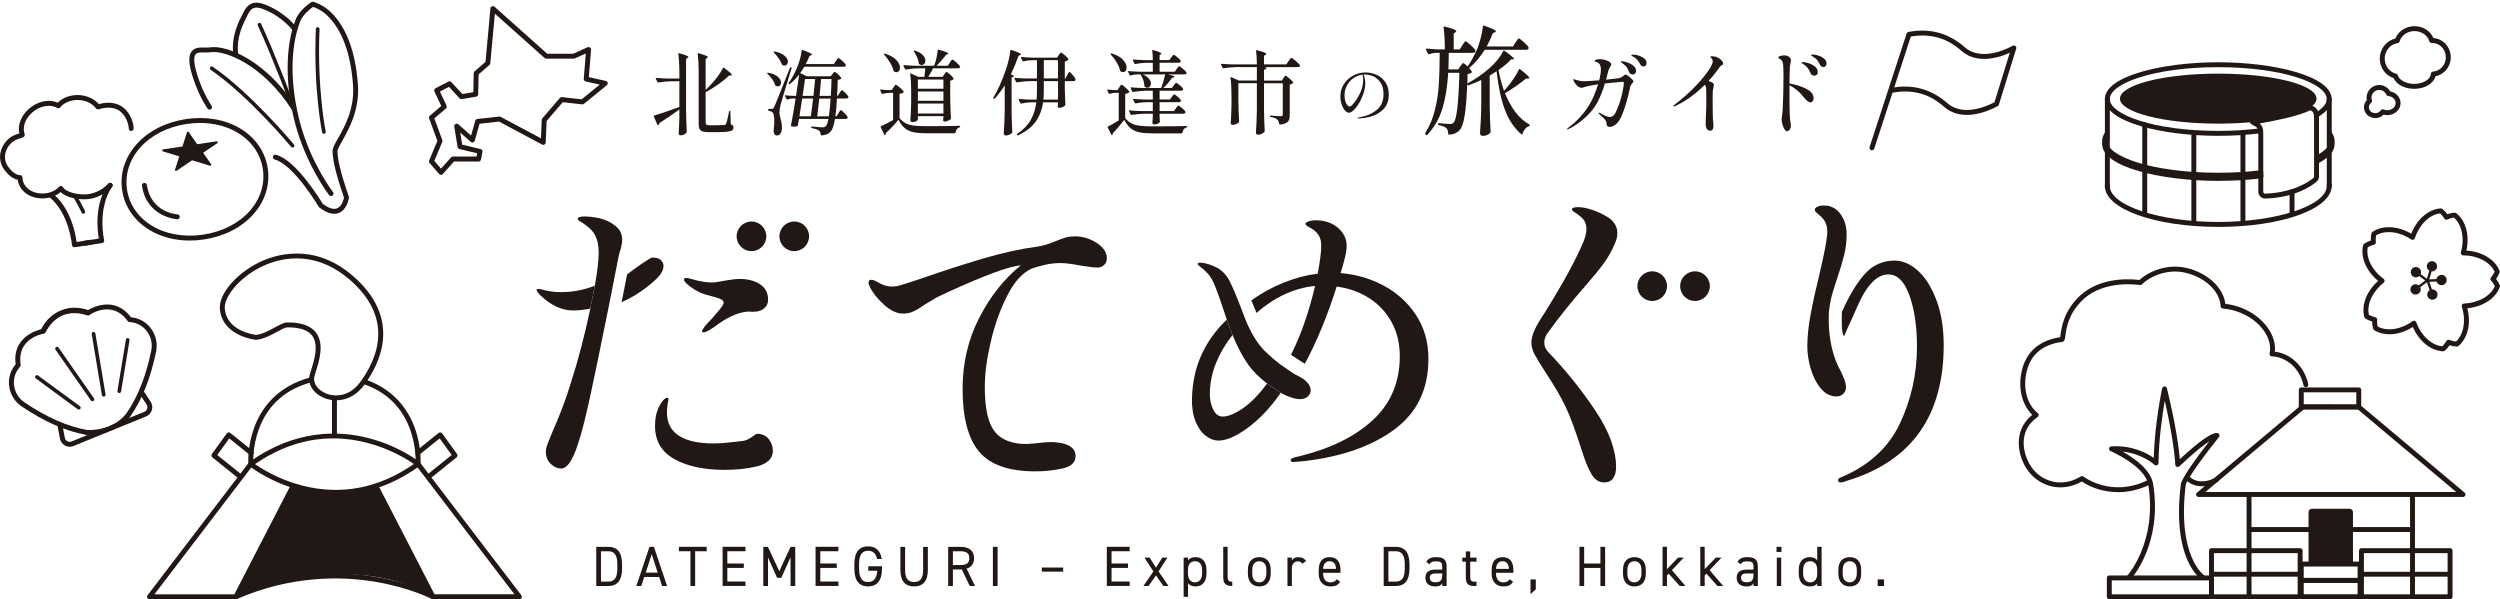 <svg width="267" height="64" viewBox="0 0 267 64" fill="none" xmlns="http://www.w3.org/2000/svg">
<path d="M72.557 11.69C71.819 12.223 71.112 12.705 70.439 13.139C70.421 13.232 70.376 13.304 70.305 13.357C70.285 13.37 70.268 13.372 70.252 13.366C70.236 13.359 70.222 13.346 70.209 13.326L69.827 12.438C69.808 12.379 69.821 12.346 69.865 12.34C70.552 12.142 71.449 11.837 72.556 11.423V8.681H71.678C71.272 8.688 70.817 8.73 70.314 8.809H70.285C70.26 8.809 70.238 8.793 70.218 8.76L70.036 8.405C70.036 8.405 70.027 8.385 70.027 8.366C70.027 8.333 70.052 8.317 70.103 8.317C70.447 8.35 70.832 8.374 71.258 8.387H72.556V7.676C72.556 6.959 72.52 6.319 72.45 5.753V5.733C72.45 5.681 72.479 5.665 72.536 5.685C72.899 5.783 73.153 5.864 73.299 5.927C73.445 5.99 73.519 6.044 73.519 6.09C73.519 6.123 73.49 6.156 73.433 6.188L73.271 6.296V11.81C73.284 12.625 73.309 13.382 73.347 14.078C73.347 14.11 73.338 14.139 73.319 14.166C73.262 14.245 73.174 14.312 73.057 14.368C72.938 14.423 72.816 14.452 72.69 14.452C72.627 14.452 72.575 14.433 72.537 14.393C72.499 14.354 72.479 14.308 72.479 14.255C72.517 13.716 72.542 13.17 72.556 12.619V11.691L72.557 11.69ZM75.362 9.609C75.654 9.326 75.918 9.05 76.153 8.78C76.357 8.55 76.555 8.3 76.745 8.03C76.936 7.761 77.093 7.508 77.212 7.271C77.244 7.219 77.282 7.209 77.327 7.242C77.886 7.657 78.166 7.909 78.166 8.001C78.166 8.034 78.135 8.05 78.072 8.05H77.89C77.585 8.346 77.204 8.656 76.749 8.983C76.294 9.308 75.832 9.596 75.362 9.846V13.061C75.362 13.179 75.389 13.261 75.443 13.307C75.497 13.353 75.61 13.375 75.781 13.375H76.582C76.926 13.375 77.18 13.368 77.345 13.355C77.44 13.349 77.507 13.307 77.545 13.226C77.608 13.108 77.718 12.667 77.87 11.904C77.877 11.858 77.902 11.835 77.947 11.835C77.985 11.835 78.004 11.861 78.004 11.914L78.043 13.275C78.157 13.321 78.235 13.37 78.277 13.422C78.317 13.475 78.338 13.541 78.338 13.62C78.338 13.751 78.287 13.851 78.186 13.921C78.085 13.991 77.906 14.039 77.652 14.068C77.398 14.098 77.028 14.113 76.546 14.113H75.639C75.372 14.113 75.165 14.087 75.019 14.034C74.874 13.981 74.77 13.892 74.709 13.768C74.648 13.643 74.618 13.466 74.618 13.236V7.674C74.618 6.957 74.583 6.316 74.513 5.75V5.731C74.513 5.678 74.542 5.662 74.599 5.682C74.967 5.787 75.225 5.871 75.371 5.933C75.517 5.996 75.59 6.05 75.59 6.096C75.59 6.129 75.565 6.162 75.514 6.195L75.362 6.303V9.606V9.609Z" fill="#211815"/>
<path d="M81.93 7.839C81.927 7.823 81.931 7.807 81.944 7.794C81.969 7.768 82.001 7.759 82.039 7.764C82.51 7.856 82.856 8.002 83.08 8.203C83.302 8.405 83.414 8.61 83.414 8.82C83.414 8.932 83.382 9.027 83.318 9.106C83.255 9.185 83.172 9.224 83.069 9.224C82.986 9.224 82.91 9.2 82.84 9.154C82.809 9.141 82.789 9.115 82.784 9.075C82.726 8.878 82.622 8.672 82.469 8.455C82.317 8.238 82.148 8.047 81.964 7.882C81.946 7.869 81.934 7.855 81.931 7.838L81.93 7.839ZM82.115 11.63H82.44C82.504 11.63 82.548 11.618 82.575 11.596C82.6 11.574 82.635 11.516 82.68 11.424C82.763 11.253 82.917 10.883 83.143 10.315C83.369 9.746 83.777 8.722 84.369 7.243C84.389 7.19 84.42 7.171 84.465 7.184H84.494C84.545 7.197 84.561 7.23 84.541 7.282L84.36 7.884C83.812 9.653 83.485 10.743 83.377 11.158C83.288 11.513 83.243 11.803 83.243 12.026C83.243 12.125 83.257 12.237 83.286 12.362C83.315 12.486 83.335 12.568 83.348 12.607C83.399 12.792 83.439 12.963 83.468 13.121C83.497 13.278 83.511 13.452 83.511 13.643C83.511 13.899 83.463 14.102 83.364 14.249C83.265 14.397 83.127 14.472 82.948 14.472C82.865 14.472 82.794 14.433 82.734 14.358C82.673 14.284 82.636 14.173 82.625 14.028C82.618 13.995 82.618 13.963 82.625 13.93C82.669 13.502 82.692 13.173 82.692 12.943C82.692 12.687 82.674 12.475 82.639 12.306C82.603 12.139 82.555 12.031 82.492 11.985C82.422 11.919 82.297 11.873 82.119 11.847C82.068 11.834 82.043 11.805 82.043 11.759V11.71C82.043 11.658 82.068 11.632 82.119 11.632L82.115 11.63ZM82.617 5.57C82.614 5.554 82.618 5.538 82.631 5.525C82.656 5.499 82.688 5.489 82.726 5.496C83.209 5.595 83.566 5.749 83.799 5.959C84.031 6.17 84.148 6.38 84.148 6.59C84.148 6.709 84.112 6.808 84.043 6.886C83.973 6.965 83.886 7.005 83.785 7.005C83.702 7.005 83.628 6.985 83.565 6.946C83.54 6.933 83.518 6.906 83.498 6.867C83.428 6.663 83.314 6.447 83.155 6.221C82.996 5.995 82.827 5.792 82.65 5.614C82.63 5.601 82.619 5.587 82.617 5.57ZM89.662 9.944C89.687 9.904 89.718 9.857 89.753 9.8C89.789 9.745 89.819 9.703 89.844 9.677C89.869 9.65 89.895 9.637 89.92 9.637C89.972 9.637 90.087 9.728 90.269 9.908C90.45 10.09 90.564 10.225 90.608 10.317C90.615 10.33 90.618 10.346 90.618 10.366C90.618 10.412 90.594 10.45 90.546 10.479C90.499 10.509 90.442 10.524 90.379 10.524H89.388C89.349 11.234 89.295 11.866 89.226 12.417H89.349L89.54 12.092C89.558 12.059 89.589 12.012 89.631 11.948C89.672 11.887 89.706 11.841 89.731 11.81C89.756 11.78 89.782 11.766 89.807 11.766C89.858 11.766 89.981 11.863 90.174 12.056C90.368 12.25 90.487 12.397 90.532 12.496C90.538 12.509 90.541 12.525 90.541 12.544C90.541 12.59 90.517 12.629 90.47 12.658C90.423 12.687 90.366 12.702 90.303 12.702H89.177C89.063 13.38 88.91 13.827 88.719 14.044C88.49 14.307 88.16 14.445 87.727 14.458C87.676 14.458 87.651 14.432 87.651 14.38C87.638 14.195 87.584 14.057 87.489 13.965C87.375 13.86 87.11 13.765 86.697 13.68C86.653 13.666 86.63 13.638 86.63 13.591V13.581C86.637 13.522 86.664 13.499 86.716 13.511C87.288 13.57 87.663 13.601 87.842 13.601C87.931 13.601 88.002 13.59 88.056 13.57C88.11 13.551 88.16 13.518 88.204 13.472C88.3 13.373 88.392 13.117 88.48 12.702H85.332C85.287 12.992 85.246 13.218 85.208 13.382C85.195 13.428 85.177 13.459 85.152 13.47C85.069 13.51 84.977 13.53 84.875 13.53C84.767 13.53 84.653 13.517 84.532 13.49C84.481 13.477 84.462 13.444 84.475 13.392C84.628 12.629 84.794 11.672 84.971 10.521H84.628C84.462 10.528 84.287 10.565 84.103 10.629C84.058 10.649 84.027 10.636 84.007 10.59L83.845 10.265L83.836 10.225C83.836 10.179 83.861 10.163 83.912 10.177C84.072 10.203 84.314 10.223 84.637 10.236H85.019C85.184 9.164 85.295 8.402 85.353 7.948C85.066 8.33 84.736 8.672 84.361 8.974C84.323 9.007 84.285 9.003 84.247 8.964C84.215 8.931 84.211 8.894 84.237 8.856C84.504 8.487 84.778 7.998 85.058 7.386C85.186 7.104 85.304 6.769 85.416 6.385C85.528 6.001 85.596 5.67 85.621 5.395C85.634 5.336 85.666 5.316 85.717 5.336C86.385 5.579 86.718 5.743 86.718 5.829C86.718 5.849 86.689 5.872 86.633 5.899L86.46 5.967C86.321 6.309 86.184 6.601 86.05 6.844H89.055L89.265 6.529C89.297 6.489 89.332 6.441 89.37 6.381C89.409 6.322 89.44 6.277 89.465 6.248C89.49 6.218 89.516 6.204 89.541 6.204C89.598 6.204 89.734 6.298 89.947 6.489C90.16 6.68 90.289 6.825 90.333 6.923C90.34 6.956 90.34 6.989 90.333 7.022C90.295 7.094 90.219 7.13 90.104 7.13H85.897C85.776 7.347 85.63 7.571 85.458 7.801L86.165 8.145H88.711L88.893 7.919C88.911 7.899 88.939 7.867 88.974 7.82C89.01 7.774 89.039 7.74 89.065 7.717C89.09 7.694 89.117 7.682 89.141 7.682C89.193 7.682 89.31 7.764 89.494 7.928C89.678 8.093 89.793 8.22 89.837 8.312C89.856 8.345 89.85 8.378 89.818 8.411C89.741 8.477 89.627 8.519 89.474 8.54C89.449 9.283 89.427 9.849 89.407 10.236H89.484L89.665 9.94L89.662 9.944ZM86.6 12.419C86.625 12.262 86.679 11.838 86.762 11.147L86.838 10.526H85.674C85.591 11.125 85.492 11.756 85.378 12.419H86.599H86.6ZM86.876 10.24C86.921 9.845 86.981 9.244 87.058 8.435H85.979L85.721 10.24H86.876ZM87.496 10.526L87.419 11.217C87.343 11.927 87.299 12.329 87.285 12.421H88.526C88.602 11.862 88.663 11.232 88.707 10.528H87.496V10.526ZM88.727 10.24C88.772 9.641 88.797 9.04 88.803 8.435H87.688C87.65 8.987 87.596 9.588 87.526 10.24H88.728H88.727Z" fill="#211815"/>
<path d="M95.425 9.342C95.445 9.316 95.471 9.275 95.506 9.219C95.542 9.163 95.571 9.121 95.597 9.095C95.622 9.069 95.648 9.056 95.674 9.056C95.73 9.056 95.871 9.15 96.093 9.341C96.315 9.532 96.456 9.677 96.513 9.775C96.531 9.801 96.526 9.832 96.493 9.863C96.403 9.942 96.264 9.995 96.073 10.021V12.615C96.284 12.865 96.509 13.051 96.751 13.173C96.993 13.295 97.28 13.376 97.614 13.415C97.948 13.455 98.4 13.474 98.973 13.474C100.582 13.474 101.748 13.461 102.475 13.435C102.526 13.435 102.551 13.459 102.551 13.505C102.551 13.544 102.528 13.573 102.484 13.593C102.242 13.672 102.096 13.862 102.044 14.165C102.031 14.211 102.006 14.235 101.968 14.235H98.982C98.39 14.235 97.916 14.197 97.56 14.121C97.203 14.047 96.9 13.906 96.648 13.702C96.397 13.498 96.167 13.195 95.956 12.794C95.766 13.024 95.539 13.277 95.279 13.553C95.018 13.829 94.792 14.053 94.601 14.224V14.283C94.601 14.343 94.585 14.389 94.554 14.421C94.541 14.435 94.525 14.441 94.507 14.441C94.482 14.441 94.462 14.424 94.449 14.393L94.058 13.584C94.038 13.537 94.049 13.505 94.087 13.485C94.469 13.307 94.901 13.088 95.384 12.825V9.915H94.955C94.72 9.921 94.488 9.961 94.259 10.033H94.23C94.205 10.033 94.183 10.017 94.163 9.984L94.011 9.649L94.001 9.609C94.001 9.563 94.024 9.548 94.069 9.561C94.329 9.594 94.587 9.613 94.841 9.62H95.242L95.424 9.344L95.425 9.342ZM94.422 5.743C94.461 5.717 94.496 5.714 94.528 5.733C95.075 5.91 95.477 6.137 95.734 6.413C95.992 6.689 96.121 6.959 96.121 7.222C96.121 7.367 96.084 7.485 96.011 7.577C95.938 7.669 95.847 7.715 95.739 7.715C95.65 7.715 95.562 7.682 95.472 7.616C95.441 7.603 95.421 7.577 95.416 7.538C95.358 7.268 95.238 6.98 95.052 6.675C94.868 6.369 94.662 6.092 94.433 5.842C94.395 5.802 94.392 5.77 94.424 5.743H94.422ZM100.843 7.952C100.868 7.919 100.895 7.883 100.92 7.844C100.945 7.805 100.972 7.769 101.001 7.736C101.03 7.703 101.056 7.687 101.083 7.687C101.139 7.687 101.268 7.778 101.47 7.958C101.669 8.14 101.792 8.279 101.837 8.378C101.855 8.404 101.85 8.435 101.817 8.466C101.754 8.539 101.642 8.591 101.483 8.624V10.37C101.496 11.192 101.521 11.944 101.559 12.629C101.559 12.668 101.546 12.701 101.521 12.727C101.458 12.793 101.36 12.852 101.23 12.905C101.1 12.957 100.984 12.984 100.881 12.984C100.799 12.984 100.745 12.935 100.72 12.836L100.729 12.738L100.758 12.6V12.402H98.029V12.777C98.029 12.83 97.966 12.888 97.839 12.949C97.711 13.013 97.578 13.043 97.438 13.043C97.381 13.043 97.331 13.023 97.29 12.984C97.249 12.944 97.228 12.898 97.228 12.845C97.273 12.254 97.302 11.602 97.314 10.893V9.819C97.314 9.042 97.278 8.406 97.209 7.906V7.886C97.209 7.86 97.215 7.844 97.227 7.837C97.24 7.831 97.259 7.835 97.285 7.848L98.077 8.212H98.725C98.739 8.101 98.761 7.89 98.793 7.581L98.821 7.295H98.077C97.682 7.302 97.24 7.344 96.751 7.423H96.722C96.697 7.423 96.674 7.407 96.655 7.374L96.493 7.039C96.493 7.039 96.484 7.019 96.484 6.999C96.484 6.967 96.506 6.951 96.551 6.951C96.901 6.984 97.289 7.007 97.715 7.019H99.766C99.861 6.769 99.944 6.493 100.015 6.19C100.084 5.888 100.129 5.616 100.149 5.372C100.155 5.32 100.187 5.297 100.245 5.303C100.633 5.408 100.901 5.493 101.051 5.559C101.201 5.625 101.275 5.677 101.275 5.717C101.275 5.743 101.25 5.766 101.199 5.785L101.037 5.855C100.757 6.243 100.42 6.631 100.025 7.019H101.227L101.438 6.694C101.463 6.655 101.497 6.604 101.538 6.542C101.579 6.48 101.613 6.434 101.638 6.404C101.663 6.373 101.689 6.359 101.714 6.359C101.765 6.359 101.902 6.458 102.125 6.655C102.347 6.852 102.484 6.999 102.535 7.098C102.542 7.131 102.538 7.164 102.526 7.197C102.488 7.263 102.414 7.295 102.306 7.295H99.654C99.526 7.565 99.356 7.87 99.138 8.212H100.675L100.847 7.956L100.843 7.952ZM97.61 5.417C97.648 5.391 97.682 5.387 97.715 5.406C98.097 5.531 98.378 5.691 98.56 5.885C98.741 6.079 98.832 6.275 98.832 6.472C98.832 6.604 98.794 6.715 98.718 6.807C98.641 6.9 98.549 6.946 98.441 6.946C98.347 6.946 98.253 6.913 98.165 6.847C98.133 6.821 98.118 6.788 98.118 6.748C98.098 6.544 98.041 6.333 97.945 6.112C97.851 5.892 97.739 5.692 97.611 5.514C97.586 5.468 97.586 5.435 97.611 5.416L97.61 5.417ZM100.758 9.48V8.494H98.029V9.48H100.758ZM100.758 9.766H98.029V10.762H100.758V9.766ZM98.029 11.059V12.125H100.758V11.059H98.029Z" fill="#211815"/>
<path d="M107.303 9.117C106.972 9.65 106.612 10.123 106.225 10.538C106.194 10.571 106.158 10.571 106.12 10.538H106.111C106.073 10.505 106.066 10.465 106.091 10.419C106.562 9.656 107.011 8.658 107.437 7.421C107.545 7.112 107.643 6.764 107.733 6.375C107.822 5.987 107.879 5.659 107.905 5.389C107.912 5.33 107.943 5.31 108 5.33C108.388 5.461 108.658 5.564 108.81 5.635C108.963 5.707 109.039 5.764 109.039 5.802C109.039 5.828 109.01 5.855 108.954 5.881L108.781 5.951C108.565 6.582 108.292 7.246 107.96 7.942L108.227 8.061C108.252 8.074 108.268 8.088 108.275 8.105C108.281 8.122 108.277 8.14 108.266 8.159C108.227 8.225 108.151 8.262 108.037 8.267V11.857C108.05 12.679 108.075 13.432 108.113 14.116C108.113 14.155 108.1 14.188 108.075 14.214C107.998 14.28 107.901 14.339 107.784 14.392C107.666 14.445 107.55 14.471 107.435 14.471C107.372 14.471 107.316 14.451 107.268 14.412C107.221 14.372 107.197 14.326 107.197 14.274C107.222 13.886 107.245 13.509 107.264 13.145C107.284 12.781 107.296 12.302 107.303 11.71V9.116V9.117ZM113.074 5.882C113.092 5.856 113.12 5.818 113.155 5.769C113.191 5.72 113.221 5.682 113.246 5.656C113.271 5.63 113.297 5.616 113.322 5.616C113.374 5.616 113.504 5.707 113.713 5.887C113.923 6.069 114.054 6.208 114.104 6.307C114.122 6.34 114.117 6.373 114.084 6.406C113.989 6.491 113.868 6.546 113.721 6.573V8.378H113.797L113.969 8.033C113.989 8 114.016 7.951 114.051 7.886C114.085 7.82 114.116 7.771 114.142 7.738C114.167 7.705 114.193 7.69 114.218 7.69C114.269 7.69 114.38 7.792 114.552 7.995C114.725 8.199 114.828 8.353 114.867 8.458C114.873 8.491 114.873 8.524 114.867 8.557C114.828 8.629 114.755 8.664 114.647 8.664H113.722V9.542C113.742 10.259 113.76 10.801 113.78 11.169C113.78 11.202 113.771 11.235 113.751 11.268C113.688 11.334 113.592 11.393 113.464 11.445C113.337 11.498 113.22 11.524 113.112 11.524C113.035 11.524 112.984 11.476 112.959 11.376L112.968 11.277L112.997 11.13V10.932H111.404C111.29 11.709 111.031 12.387 110.627 12.969C110.223 13.55 109.595 14.042 108.743 14.443C108.698 14.463 108.66 14.457 108.629 14.424L108.619 14.413C108.594 14.367 108.6 14.328 108.638 14.295C109.286 13.861 109.765 13.371 110.074 12.825C110.382 12.279 110.585 11.648 110.681 10.932H110.089C109.726 10.939 109.386 10.981 109.068 11.061H109.039C109.014 11.061 108.992 11.046 108.972 11.013L108.8 10.657C108.8 10.657 108.79 10.638 108.79 10.618C108.79 10.585 108.813 10.569 108.857 10.569C109.207 10.602 109.595 10.626 110.022 10.638H110.708C110.733 10.329 110.747 9.971 110.747 9.563V8.666H109.974C109.568 8.672 109.113 8.714 108.61 8.795H108.581C108.556 8.795 108.534 8.779 108.514 8.746L108.352 8.401C108.352 8.401 108.343 8.382 108.343 8.362C108.343 8.329 108.365 8.313 108.41 8.313C108.76 8.346 109.148 8.37 109.574 8.383H110.748V6.431H110.214C109.909 6.437 109.606 6.477 109.307 6.549C109.256 6.562 109.225 6.549 109.213 6.51L109.04 6.174C109.04 6.174 109.031 6.154 109.031 6.135C109.031 6.102 109.056 6.086 109.107 6.086C109.451 6.119 109.836 6.143 110.261 6.156H112.904L113.076 5.89L113.074 5.882ZM112.997 10.635V8.663H111.481V9.541C111.481 9.975 111.465 10.339 111.433 10.635H112.997ZM112.997 6.424H111.481V8.376H112.997V6.424Z" fill="#211815"/>
<path d="M119.533 9.335C119.551 9.308 119.579 9.267 119.614 9.211C119.65 9.156 119.68 9.114 119.705 9.087C119.73 9.061 119.756 9.048 119.781 9.048C119.833 9.048 119.967 9.145 120.187 9.338C120.406 9.532 120.544 9.679 120.602 9.778C120.621 9.804 120.615 9.834 120.583 9.866C120.506 9.945 120.369 9.998 120.172 10.024V12.618C120.388 12.874 120.619 13.064 120.864 13.185C121.109 13.307 121.399 13.389 121.738 13.431C122.074 13.474 122.536 13.495 123.121 13.495C124.768 13.495 125.964 13.482 126.709 13.456C126.76 13.456 126.785 13.48 126.785 13.524C126.785 13.564 126.763 13.594 126.718 13.613C126.476 13.678 126.33 13.862 126.279 14.165C126.265 14.218 126.238 14.244 126.193 14.244H123.131C122.539 14.244 122.061 14.206 121.695 14.131C121.33 14.055 121.019 13.914 120.765 13.707C120.511 13.501 120.279 13.199 120.069 12.805C119.58 13.436 119.172 13.91 118.849 14.226V14.274C118.849 14.333 118.833 14.379 118.801 14.412C118.783 14.432 118.763 14.439 118.745 14.432C118.725 14.425 118.709 14.412 118.697 14.393L118.307 13.614C118.287 13.568 118.298 13.535 118.336 13.515C118.679 13.338 119.06 13.12 119.48 12.864V9.915H119.089C118.905 9.921 118.711 9.958 118.508 10.023C118.463 10.042 118.432 10.029 118.413 9.983L118.261 9.648L118.251 9.608C118.251 9.562 118.276 9.546 118.328 9.559C118.474 9.586 118.696 9.605 118.996 9.619H119.359L119.541 9.333L119.533 9.335ZM118.626 5.725C118.651 5.699 118.687 5.692 118.732 5.705C119.279 5.876 119.681 6.102 119.938 6.385C120.196 6.668 120.325 6.94 120.325 7.203C120.325 7.348 120.288 7.468 120.215 7.564C120.142 7.66 120.048 7.707 119.934 7.707C119.845 7.707 119.759 7.674 119.676 7.609C119.645 7.595 119.625 7.569 119.62 7.53C119.562 7.253 119.439 6.961 119.253 6.652C119.064 6.343 118.857 6.067 118.628 5.823C118.596 5.791 118.596 5.758 118.628 5.725H118.626ZM125.581 11.572C125.601 11.546 125.629 11.505 125.667 11.448C125.705 11.393 125.738 11.35 125.767 11.321C125.796 11.291 125.822 11.276 125.848 11.276C125.9 11.276 126.029 11.363 126.235 11.538C126.442 11.713 126.568 11.846 126.611 11.938C126.618 11.971 126.614 12.004 126.602 12.037C126.564 12.109 126.49 12.144 126.383 12.144H123.845V12.46L123.874 12.973L123.883 13.013C123.883 13.039 123.855 13.076 123.802 13.12C123.748 13.166 123.673 13.206 123.578 13.239C123.483 13.272 123.371 13.288 123.244 13.288C123.154 13.288 123.098 13.239 123.071 13.14C123.071 13.101 123.074 13.068 123.081 13.042C123.094 12.91 123.099 12.818 123.099 12.765L123.119 12.528V12.144H122.212C121.806 12.151 121.351 12.193 120.848 12.272H120.819C120.794 12.272 120.772 12.256 120.752 12.223L120.58 11.879C120.58 11.879 120.571 11.859 120.571 11.839C120.571 11.806 120.593 11.79 120.638 11.79C120.988 11.823 121.376 11.847 121.802 11.86H123.119V10.913H122.441C122.035 10.926 121.649 10.97 121.288 11.041H121.259C121.234 11.041 121.211 11.025 121.192 10.992L121.019 10.647C121.019 10.647 121.01 10.628 121.01 10.608C121.01 10.575 121.032 10.559 121.077 10.559C121.427 10.592 121.815 10.616 122.241 10.629H123.119V9.692H122.365C121.97 9.699 121.522 9.741 121.019 9.821H120.99C120.965 9.821 120.943 9.805 120.923 9.773L120.761 9.417C120.761 9.417 120.752 9.398 120.752 9.378C120.752 9.345 120.775 9.329 120.819 9.329C121.169 9.362 121.557 9.386 121.984 9.398H124.016C124.175 8.964 124.318 8.481 124.445 7.948H122.051C122.349 8.08 122.569 8.233 122.708 8.411C122.848 8.589 122.919 8.76 122.919 8.924C122.919 9.049 122.882 9.156 122.81 9.245C122.736 9.333 122.645 9.378 122.537 9.378C122.448 9.378 122.36 9.342 122.27 9.27C122.239 9.244 122.223 9.211 122.223 9.171C122.216 8.967 122.174 8.756 122.094 8.535C122.014 8.315 121.92 8.119 121.812 7.948H121.402C121.186 7.955 120.967 7.994 120.744 8.066H120.715C120.69 8.066 120.668 8.051 120.648 8.018L120.486 7.682C120.486 7.682 120.477 7.663 120.477 7.643C120.477 7.61 120.5 7.594 120.544 7.594C120.894 7.627 121.282 7.651 121.709 7.663H123.12V6.706H122.443C122.023 6.719 121.626 6.763 121.251 6.834H121.222C121.197 6.834 121.174 6.818 121.155 6.785L120.993 6.44C120.993 6.44 120.984 6.421 120.984 6.401C120.984 6.368 121.006 6.352 121.051 6.352C121.401 6.385 121.789 6.409 122.215 6.421H123.121C123.121 6.046 123.102 5.71 123.064 5.414C123.064 5.349 123.095 5.325 123.16 5.345C123.49 5.443 123.717 5.522 123.841 5.581C123.965 5.641 124.026 5.689 124.026 5.729C124.026 5.762 124.007 5.788 123.969 5.808L123.845 5.896V6.418H124.884L125.084 6.142C125.103 6.116 125.133 6.075 125.175 6.018C125.216 5.963 125.25 5.921 125.275 5.895C125.3 5.868 125.326 5.855 125.351 5.855C125.409 5.855 125.537 5.939 125.738 6.106C125.938 6.273 126.06 6.404 126.105 6.496C126.112 6.529 126.108 6.561 126.096 6.594C126.058 6.667 125.981 6.702 125.867 6.702H123.845V7.659H125.467L125.667 7.373C125.685 7.347 125.714 7.306 125.752 7.249C125.791 7.194 125.823 7.151 125.852 7.121C125.881 7.092 125.908 7.076 125.934 7.076C125.985 7.076 126.115 7.163 126.325 7.338C126.535 7.513 126.665 7.645 126.715 7.738L126.725 7.777C126.725 7.83 126.701 7.87 126.653 7.901C126.606 7.93 126.55 7.945 126.486 7.945H124.741C125.199 8.044 125.427 8.126 125.427 8.191C125.427 8.224 125.396 8.251 125.333 8.27L125.16 8.329C124.868 8.744 124.566 9.099 124.254 9.395H125.151L125.351 9.129C125.371 9.103 125.399 9.064 125.437 9.011C125.475 8.958 125.508 8.919 125.537 8.893C125.566 8.866 125.592 8.853 125.618 8.853C125.676 8.853 125.801 8.936 125.994 9.099C126.188 9.263 126.308 9.392 126.352 9.483C126.359 9.516 126.359 9.549 126.352 9.582C126.314 9.654 126.238 9.69 126.123 9.69H123.844V10.626H124.95L125.141 10.361C125.166 10.328 125.196 10.287 125.231 10.237C125.267 10.188 125.297 10.15 125.322 10.124C125.347 10.098 125.374 10.084 125.399 10.084C125.456 10.084 125.58 10.165 125.771 10.326C125.962 10.488 126.079 10.614 126.123 10.707C126.13 10.739 126.126 10.772 126.114 10.805C126.076 10.878 126.002 10.913 125.894 10.913H123.844V11.86H125.38L125.58 11.575L125.581 11.572Z" fill="#211815"/>
<path d="M137.066 8.347C137.079 8.328 137.102 8.292 137.133 8.239C137.165 8.187 137.194 8.149 137.219 8.126C137.244 8.104 137.27 8.092 137.295 8.092C137.352 8.092 137.487 8.184 137.7 8.368C137.913 8.552 138.049 8.693 138.105 8.792C138.125 8.818 138.119 8.848 138.087 8.88C137.986 8.959 137.871 9.012 137.744 9.038V12.282C137.744 12.492 137.72 12.663 137.673 12.795C137.625 12.927 137.527 13.037 137.377 13.125C137.227 13.213 137.006 13.275 136.714 13.308H136.694C136.662 13.308 136.64 13.284 136.627 13.238C136.582 13.015 136.515 12.861 136.427 12.775C136.268 12.63 136.026 12.538 135.702 12.499C135.651 12.486 135.626 12.457 135.626 12.411C135.626 12.352 135.651 12.329 135.702 12.341C136.236 12.387 136.595 12.411 136.781 12.411C136.864 12.411 136.92 12.395 136.953 12.362C136.985 12.329 137 12.277 137 12.204V8.891H134.997V11.731C135.01 12.546 135.035 13.303 135.073 13.999C135.073 14.031 135.064 14.06 135.044 14.087C134.981 14.159 134.884 14.227 134.754 14.293C134.623 14.359 134.497 14.392 134.377 14.392C134.308 14.392 134.248 14.372 134.201 14.333C134.154 14.293 134.129 14.247 134.129 14.195C134.154 13.806 134.176 13.43 134.196 13.066C134.215 12.701 134.227 12.223 134.234 11.631V8.889H132.259V10.714C132.273 11.536 132.298 12.288 132.336 12.973C132.336 13.012 132.323 13.045 132.298 13.071C132.241 13.137 132.146 13.197 132.016 13.254C131.886 13.311 131.757 13.338 131.629 13.338C131.578 13.338 131.535 13.319 131.495 13.279C131.456 13.239 131.438 13.194 131.438 13.141C131.483 12.575 131.511 11.948 131.524 11.257V10.211C131.524 9.435 131.488 8.798 131.419 8.299V8.279C131.419 8.233 131.444 8.22 131.495 8.239L132.316 8.604H134.234V7.163H132.04C131.633 7.17 131.178 7.212 130.676 7.292H130.656C130.624 7.292 130.599 7.276 130.579 7.244L130.407 6.899L130.398 6.859C130.398 6.827 130.42 6.811 130.465 6.811C130.808 6.844 131.194 6.867 131.62 6.88H134.234C134.234 6.328 134.205 5.845 134.148 5.431C134.148 5.365 134.18 5.343 134.244 5.362C134.619 5.461 134.878 5.54 135.022 5.599C135.165 5.658 135.236 5.711 135.236 5.757C135.236 5.783 135.211 5.814 135.16 5.845L134.998 5.953V6.88H137.374L137.612 6.536C137.632 6.503 137.665 6.452 137.712 6.383C137.759 6.315 137.799 6.263 137.832 6.231C137.863 6.198 137.892 6.182 137.917 6.182C137.974 6.182 138.128 6.287 138.375 6.498C138.622 6.708 138.772 6.862 138.824 6.961C138.837 6.987 138.843 7.004 138.843 7.009C138.843 7.055 138.818 7.094 138.767 7.123C138.716 7.153 138.659 7.167 138.595 7.167H134.942L135.199 7.197C135.263 7.211 135.282 7.241 135.256 7.286C135.224 7.371 135.138 7.426 134.998 7.453V8.606H136.906L137.067 8.35L137.066 8.347Z" fill="#211815"/>
<path d="M146.994 7.978C147.372 8.139 147.688 8.397 147.94 8.751C148.194 9.104 148.32 9.554 148.32 10.102C148.32 10.767 148.127 11.291 147.74 11.67C147.354 12.049 146.915 12.306 146.423 12.442C145.933 12.577 145.487 12.644 145.087 12.644C145.055 12.644 145.026 12.64 145 12.634C144.974 12.627 144.959 12.619 144.959 12.61C144.959 12.592 144.988 12.575 145.046 12.559C145.104 12.543 145.162 12.53 145.22 12.521C145.966 12.392 146.576 12.127 147.05 11.725C147.523 11.322 147.76 10.771 147.76 10.067C147.76 9.557 147.656 9.145 147.447 8.831C147.238 8.516 146.983 8.293 146.68 8.159C146.377 8.026 146.078 7.959 145.78 7.959C145.709 7.959 145.658 7.961 145.626 7.965C145.68 8.085 145.724 8.232 145.759 8.406C145.795 8.581 145.813 8.741 145.813 8.889C145.813 9.064 145.793 9.257 145.753 9.471C145.713 9.685 145.653 9.898 145.572 10.108C145.43 10.499 145.265 10.841 145.075 11.134C144.886 11.428 144.703 11.654 144.525 11.809C144.348 11.966 144.203 12.043 144.092 12.043C143.928 12.043 143.774 11.958 143.629 11.788C143.485 11.618 143.369 11.397 143.282 11.126C143.195 10.855 143.152 10.579 143.152 10.299C143.152 9.794 143.282 9.345 143.543 8.956C143.803 8.565 144.14 8.265 144.555 8.053C144.971 7.842 145.403 7.736 145.851 7.736C146.233 7.736 146.613 7.817 146.99 7.977L146.994 7.978ZM145.516 7.972C145.17 8.018 144.849 8.142 144.555 8.344C144.262 8.547 144.029 8.807 143.856 9.125C143.682 9.445 143.595 9.798 143.595 10.183C143.595 10.445 143.627 10.666 143.693 10.848C143.757 11.029 143.831 11.163 143.912 11.25C143.994 11.337 144.06 11.382 144.108 11.382C144.215 11.382 144.342 11.299 144.491 11.133C144.64 10.967 144.783 10.775 144.921 10.554C145.161 10.169 145.332 9.813 145.434 9.49C145.537 9.166 145.588 8.835 145.588 8.494C145.588 8.31 145.563 8.136 145.514 7.97L145.516 7.972Z" fill="#211815"/>
<path d="M161.837 11.951C162.267 12.528 162.762 12.973 163.32 13.287C163.361 13.312 163.382 13.339 163.382 13.364C163.382 13.398 163.374 13.423 163.357 13.44C163.339 13.457 163.32 13.47 163.295 13.478C163.14 13.53 163.001 13.624 162.883 13.765C162.765 13.904 162.671 14.077 162.605 14.281C162.58 14.365 162.536 14.382 162.47 14.332C161.707 13.67 161.123 12.794 160.716 11.705C160.31 10.616 160.017 9.252 159.836 7.615C159.598 7.768 159.352 7.92 159.098 8.073V11.164C159.114 12.225 159.147 13.195 159.197 14.078C159.197 14.129 159.18 14.171 159.148 14.206C159.075 14.29 158.968 14.362 158.829 14.421C158.689 14.481 158.529 14.511 158.349 14.511C158.275 14.511 158.209 14.486 158.151 14.435C158.093 14.383 158.064 14.324 158.064 14.257C158.097 13.756 158.126 13.27 158.151 12.801C158.176 12.33 158.192 11.713 158.2 10.95V8.545C157.691 8.783 157.24 8.969 156.846 9.106C156.78 9.123 156.744 9.109 156.736 9.067L156.699 9.016C156.641 10.484 156.549 11.604 156.421 12.374C156.294 13.147 156.116 13.656 155.886 13.902C155.615 14.199 155.241 14.36 154.766 14.386C154.701 14.386 154.668 14.352 154.668 14.285C154.651 14.004 154.59 13.81 154.484 13.699C154.352 13.564 154.081 13.453 153.672 13.369C153.614 13.352 153.585 13.318 153.585 13.268V13.243C153.585 13.209 153.596 13.184 153.615 13.166C153.636 13.149 153.663 13.145 153.696 13.153C153.901 13.178 154.107 13.199 154.317 13.216C154.526 13.233 154.705 13.241 154.852 13.241C154.943 13.241 155.016 13.231 155.073 13.21C155.131 13.189 155.187 13.153 155.245 13.102C155.574 12.763 155.778 10.985 155.861 7.772H154.668C154.586 9.196 154.386 10.447 154.071 11.525C153.755 12.602 153.212 13.56 152.439 14.4C152.414 14.425 152.388 14.438 152.359 14.438C152.33 14.438 152.308 14.425 152.292 14.4L152.243 14.337C152.203 14.295 152.199 14.248 152.231 14.198C152.691 13.452 153.03 12.635 153.247 11.748C153.464 10.862 153.602 9.992 153.659 9.14C153.717 8.287 153.75 7.216 153.757 5.927V5.647H153.314C153.101 5.655 152.875 5.702 152.637 5.787C152.579 5.812 152.538 5.794 152.513 5.735L152.292 5.302C152.284 5.295 152.28 5.277 152.28 5.251C152.28 5.209 152.313 5.188 152.379 5.188C152.748 5.23 153.167 5.26 153.634 5.277H154.311C154.311 4.404 154.267 3.62 154.176 2.924C154.176 2.84 154.213 2.81 154.286 2.835C154.753 2.953 155.078 3.05 155.258 3.127C155.439 3.203 155.529 3.271 155.529 3.331C155.529 3.365 155.5 3.403 155.443 3.445L155.258 3.573V5.277H155.899L156.17 4.845C156.203 4.793 156.246 4.728 156.299 4.647C156.352 4.567 156.395 4.508 156.428 4.47C156.461 4.432 156.494 4.412 156.527 4.412C156.592 4.412 156.766 4.541 157.05 4.8C157.333 5.059 157.508 5.251 157.574 5.379L157.586 5.43C157.586 5.498 157.555 5.551 157.493 5.589C157.432 5.627 157.355 5.647 157.266 5.647H154.731L154.694 7.415H155.74L155.961 7.085C155.994 7.043 156.027 6.995 156.06 6.945C156.092 6.895 156.127 6.848 156.165 6.806C156.202 6.764 156.237 6.743 156.27 6.743C156.336 6.743 156.491 6.861 156.737 7.099C157.057 6.659 157.372 6.094 157.684 5.408C157.849 5.051 157.996 4.621 158.128 4.116C158.259 3.611 158.341 3.177 158.374 2.812C158.389 2.736 158.431 2.711 158.497 2.736C159.342 3.033 159.765 3.237 159.765 3.346C159.765 3.381 159.728 3.415 159.655 3.448L159.434 3.537C159.261 4.012 159.044 4.487 158.781 4.962H161.587L161.858 4.542C161.891 4.491 161.935 4.425 161.987 4.345C162.04 4.265 162.083 4.205 162.116 4.167C162.149 4.129 162.182 4.109 162.215 4.109C162.281 4.109 162.454 4.237 162.738 4.491C163.021 4.745 163.192 4.937 163.249 5.063L163.261 5.114C163.261 5.25 163.162 5.318 162.965 5.318H158.571C158.07 6.115 157.512 6.764 156.898 7.265C157.045 7.427 157.14 7.549 157.18 7.633C157.205 7.676 157.196 7.719 157.155 7.761C157.065 7.837 156.925 7.889 156.737 7.914L156.712 8.919C157.549 8.469 158.333 7.927 159.063 7.29C159.375 7.019 159.661 6.722 159.924 6.4C160.186 6.077 160.391 5.768 160.54 5.471C160.581 5.404 160.631 5.391 160.687 5.433C161.36 5.908 161.696 6.192 161.696 6.285C161.696 6.319 161.66 6.336 161.586 6.336H161.389C161.052 6.71 160.601 7.091 160.035 7.481C160.19 8.27 160.388 9.008 160.626 9.695L160.847 9.453C161.118 9.148 161.378 8.811 161.628 8.441C161.878 8.072 162.073 7.735 162.212 7.43C162.253 7.361 162.303 7.353 162.359 7.405C163.008 7.906 163.332 8.211 163.332 8.32C163.332 8.362 163.287 8.383 163.196 8.383L162.962 8.396C162.691 8.625 162.349 8.886 161.935 9.179C161.52 9.473 161.12 9.729 160.735 9.949C161.039 10.712 161.406 11.383 161.836 11.959L161.837 11.951Z" fill="#211815"/>
<path d="M174.095 8.269C174.33 8.473 174.447 8.609 174.447 8.673C174.447 8.719 174.418 8.778 174.362 8.851C174.305 8.923 174.263 8.976 174.238 9.009C174.155 9.127 174.108 9.232 174.095 9.324C173.879 10.383 173.599 11.353 173.255 12.234C173.064 12.714 172.845 13.055 172.597 13.255C172.349 13.455 172.124 13.556 171.92 13.556C171.825 13.556 171.744 13.531 171.677 13.483C171.61 13.434 171.577 13.359 171.577 13.26C171.577 13.148 171.566 13.063 171.544 13.004C171.521 12.944 171.489 12.883 171.444 12.816C171.374 12.717 171.224 12.566 170.995 12.362L170.814 12.195C170.756 12.136 170.728 12.093 170.728 12.067C170.728 12.041 170.741 12.028 170.766 12.028C170.791 12.028 170.833 12.041 170.89 12.067C171.368 12.357 171.713 12.501 171.931 12.501C172.02 12.501 172.124 12.466 172.245 12.393C172.366 12.321 172.474 12.183 172.569 11.979C172.784 11.525 172.957 11.074 173.084 10.623C173.212 10.173 173.3 9.789 173.351 9.474C173.403 9.159 173.428 8.955 173.428 8.863C173.428 8.777 173.376 8.735 173.275 8.735C173.174 8.735 172.55 8.794 171.404 8.913C171.214 9.59 170.949 10.257 170.612 10.915C170.288 11.526 169.827 12.095 169.229 12.621C168.631 13.147 168.064 13.531 167.53 13.775C167.467 13.807 167.422 13.823 167.396 13.823C167.37 13.823 167.358 13.813 167.358 13.794C167.358 13.761 167.396 13.715 167.472 13.656C168.719 12.729 169.628 11.608 170.201 10.294C170.398 9.84 170.557 9.41 170.678 9.002C170.627 9.015 170.593 9.022 170.573 9.022C170.019 9.107 169.6 9.189 169.314 9.268C169.244 9.287 169.176 9.311 169.109 9.337C169.042 9.364 168.989 9.377 168.951 9.377C168.779 9.377 168.623 9.316 168.484 9.194C168.345 9.072 168.233 8.939 168.15 8.794C168.067 8.649 168.026 8.555 168.026 8.509C168.026 8.469 168.045 8.45 168.083 8.45C168.102 8.45 168.179 8.476 168.312 8.528C168.617 8.627 168.9 8.676 169.16 8.676C169.351 8.676 169.898 8.643 170.801 8.577C170.915 8.104 170.973 7.702 170.973 7.373C170.973 7.202 170.943 7.055 170.882 6.93C170.822 6.805 170.706 6.706 170.534 6.634C170.495 6.621 170.46 6.609 170.428 6.6C170.397 6.589 170.369 6.576 170.347 6.56C170.324 6.545 170.314 6.526 170.314 6.507C170.314 6.441 170.369 6.393 170.481 6.363C170.593 6.333 170.715 6.318 170.848 6.318C171.122 6.318 171.395 6.375 171.669 6.485C171.942 6.597 172.079 6.731 172.079 6.889C172.079 6.955 172.05 7.027 171.994 7.106C171.899 7.245 171.823 7.405 171.765 7.589C171.752 7.622 171.711 7.78 171.641 8.063C171.621 8.122 171.604 8.189 171.589 8.265C171.573 8.342 171.552 8.422 171.527 8.507L171.946 8.459C172.467 8.413 172.795 8.373 172.929 8.34C173.037 8.321 173.136 8.28 173.225 8.217C173.314 8.155 173.364 8.117 173.378 8.104C173.485 8.011 173.568 7.965 173.625 7.965C173.701 7.965 173.856 8.068 174.092 8.271L174.095 8.269ZM173.756 6.657C174.001 6.731 174.223 6.846 174.425 6.997C174.625 7.149 174.725 7.339 174.725 7.569C174.725 7.701 174.689 7.798 174.619 7.86C174.55 7.923 174.467 7.954 174.371 7.954C174.294 7.954 174.217 7.931 174.137 7.885C174.056 7.839 174.001 7.767 173.97 7.668C173.906 7.477 173.824 7.312 173.721 7.17C173.62 7.029 173.485 6.901 173.32 6.789C173.293 6.77 173.254 6.742 173.2 6.705C173.146 6.67 173.118 6.634 173.118 6.601C173.118 6.562 173.159 6.542 173.242 6.542C173.337 6.542 173.508 6.58 173.753 6.655L173.756 6.657ZM175.021 5.937C175.243 6.007 175.438 6.108 175.602 6.242C175.768 6.376 175.851 6.543 175.851 6.741C175.851 6.859 175.818 6.95 175.751 7.012C175.684 7.075 175.613 7.105 175.536 7.105C175.46 7.105 175.39 7.081 175.326 7.035C175.263 6.989 175.207 6.928 175.164 6.849C175.068 6.664 174.973 6.517 174.877 6.405C174.781 6.293 174.655 6.188 174.496 6.09C174.458 6.07 174.417 6.049 174.372 6.025C174.327 6.003 174.291 5.979 174.263 5.957C174.234 5.933 174.22 5.912 174.22 5.892C174.22 5.853 174.289 5.833 174.43 5.833C174.601 5.833 174.798 5.867 175.021 5.937Z" fill="#211815"/>
<path d="M183.912 6.509C183.995 6.611 184.036 6.705 184.036 6.79C184.036 6.836 184.027 6.869 184.007 6.889C183.987 6.909 183.953 6.932 183.902 6.959C183.895 6.965 183.866 6.982 183.816 7.007C183.766 7.032 183.718 7.08 183.673 7.145C183.303 7.678 182.903 8.178 182.47 8.645C182.605 8.691 182.744 8.75 182.89 8.823C182.991 8.882 183.043 8.97 183.043 9.088C183.043 9.134 183.027 9.213 182.995 9.325C182.951 9.529 182.926 9.687 182.919 9.799V10.005C182.912 10.143 182.91 10.446 182.91 10.913C182.91 12.031 182.93 12.727 182.968 13.003C182.986 13.148 182.997 13.28 182.997 13.398C182.997 13.773 182.885 13.96 182.662 13.96C182.503 13.96 182.381 13.9 182.295 13.782C182.21 13.664 182.167 13.497 182.167 13.28C182.167 13.062 182.169 12.883 182.176 12.722C182.182 12.561 182.189 12.421 182.195 12.302C182.22 11.829 182.234 11.48 182.234 11.256L182.224 9.717C182.224 9.559 182.215 9.428 182.195 9.323C182.176 9.217 182.138 9.125 182.081 9.046C181.096 10.033 180.059 10.785 178.971 11.305C178.882 11.344 178.819 11.364 178.78 11.364C178.736 11.364 178.713 11.354 178.713 11.334C178.713 11.288 178.777 11.222 178.904 11.137C179.712 10.512 180.421 9.883 181.031 9.248C181.642 8.613 182.109 8.054 182.434 7.572C182.757 7.089 182.92 6.755 182.92 6.571C182.92 6.432 182.876 6.318 182.786 6.226C182.76 6.2 182.732 6.173 182.701 6.147C182.669 6.121 182.653 6.101 182.653 6.088C182.653 6.035 182.716 6.009 182.844 6.009C183.131 6.009 183.394 6.09 183.636 6.255C183.737 6.321 183.831 6.405 183.912 6.506V6.509Z" fill="#211815"/>
<path d="M192.903 9.48C193.428 9.743 193.69 10.079 193.69 10.487C193.69 10.612 193.658 10.717 193.595 10.802C193.532 10.888 193.452 10.93 193.357 10.93C193.166 10.93 192.934 10.756 192.661 10.408C192.21 9.816 191.694 9.386 191.116 9.116V10.871C191.129 11.91 191.147 12.522 191.172 12.705C191.235 13.047 191.267 13.283 191.267 13.415C191.267 13.593 191.221 13.737 191.129 13.849C191.037 13.961 190.946 14.016 190.856 14.016C190.754 14.016 190.659 13.937 190.57 13.779C190.48 13.621 190.409 13.441 190.355 13.237C190.301 13.034 190.274 12.886 190.274 12.794C190.274 12.722 190.283 12.627 190.303 12.509C190.341 12.252 190.366 12.039 190.379 11.868C190.399 11.625 190.417 11.184 190.435 10.546C190.435 10.414 190.442 10.21 190.455 9.934C190.468 9.513 190.475 8.899 190.475 8.09C190.475 7.445 190.459 7.022 190.428 6.818C190.408 6.667 190.367 6.555 190.304 6.482C190.241 6.41 190.149 6.331 190.028 6.246C189.996 6.226 189.971 6.21 189.951 6.197C189.933 6.184 189.922 6.167 189.922 6.148C189.922 6.069 190.004 6.01 190.166 5.971C190.328 5.931 190.47 5.911 190.591 5.911C190.813 5.911 191.004 5.994 191.163 6.157C191.239 6.236 191.277 6.332 191.277 6.443C191.277 6.502 191.264 6.584 191.239 6.689C191.169 6.978 191.134 7.327 191.134 7.735L191.116 8.919C191.784 9.03 192.38 9.217 192.905 9.48H192.903ZM193.141 6.744C193.393 6.819 193.622 6.938 193.828 7.099C194.035 7.261 194.138 7.462 194.138 7.706C194.138 7.831 194.1 7.924 194.024 7.987C193.948 8.05 193.858 8.081 193.757 8.081C193.681 8.081 193.604 8.057 193.528 8.011C193.452 7.965 193.394 7.893 193.356 7.794C193.273 7.59 193.18 7.416 193.074 7.272C192.969 7.127 192.831 6.999 192.659 6.888C192.634 6.874 192.597 6.853 192.549 6.823C192.502 6.794 192.467 6.77 192.444 6.753C192.422 6.738 192.411 6.719 192.411 6.699C192.411 6.653 192.465 6.631 192.573 6.631C192.701 6.631 192.889 6.669 193.141 6.744ZM194.181 5.93C194.419 6.002 194.628 6.111 194.805 6.255C194.983 6.399 195.073 6.577 195.073 6.788C195.073 6.913 195.037 7.006 194.967 7.069C194.898 7.132 194.821 7.162 194.738 7.162C194.579 7.162 194.456 7.074 194.366 6.897C194.258 6.686 194.161 6.527 194.075 6.418C193.99 6.31 193.864 6.202 193.699 6.097C193.648 6.064 193.602 6.036 193.561 6.013C193.52 5.99 193.486 5.968 193.461 5.948C193.436 5.929 193.423 5.909 193.423 5.889C193.423 5.843 193.477 5.819 193.585 5.819C193.744 5.819 193.942 5.856 194.181 5.927V5.93Z" fill="#211815"/>
<path d="M63.679 62.584V58.402H64.97C65.867 58.402 66.436 58.923 66.436 60.276V60.712C66.436 62.065 65.868 62.586 64.97 62.586H63.679V62.584ZM65.931 60.711V60.274C65.931 59.238 65.591 58.875 64.97 58.875H64.184V62.112H64.97C65.592 62.112 65.931 61.749 65.931 60.712V60.711Z" fill="#211815"/>
<path d="M67.96 62.584L69.368 58.402H69.837L71.245 62.584H70.711L70.4 61.627H68.805L68.494 62.584H67.96ZM68.964 61.154H70.242L69.603 59.19L68.964 61.154Z" fill="#211815"/>
<path d="M75.473 58.4V58.873H74.242V62.582H73.738V58.873H72.506V58.4H75.474H75.473Z" fill="#211815"/>
<path d="M79.614 58.4V58.872H77.679V60.181H79.438V60.653H77.679V62.108H79.614V62.58H77.174V58.398H79.614V58.4Z" fill="#211815"/>
<path d="M83.226 61.008L84.434 58.402H84.932V62.584H84.429V59.517L83.443 61.711H82.992L82.024 59.535V62.584H81.52V58.402H82.013L83.228 61.008H83.226Z" fill="#211815"/>
<path d="M89.542 58.4V58.872H87.607V60.181H89.365V60.653H87.607V62.108H89.542V62.58H87.102V58.398H89.542V58.4Z" fill="#211815"/>
<path d="M94.199 60.479V60.721C94.199 62.072 93.607 62.631 92.71 62.631C91.813 62.631 91.243 62.073 91.243 60.721V60.261C91.243 58.908 91.811 58.351 92.71 58.351C93.495 58.351 94.036 58.781 94.165 59.703H93.673C93.544 59.078 93.227 58.824 92.711 58.824C92.089 58.824 91.75 59.224 91.75 60.261V60.721C91.75 61.758 92.09 62.158 92.711 62.158C93.279 62.158 93.637 61.818 93.691 60.951H92.73V60.479H94.202H94.199Z" fill="#211815"/>
<path d="M99.095 58.4V60.88C99.095 62.117 98.527 62.632 97.628 62.632C96.73 62.632 96.162 62.117 96.162 60.887V58.402H96.665V60.887C96.665 61.802 97.006 62.16 97.627 62.16C98.248 62.16 98.589 61.802 98.589 60.887V58.402H99.093L99.095 58.4Z" fill="#211815"/>
<path d="M103.57 62.584L102.725 60.82H101.769V62.584H101.265V58.402H102.556C103.488 58.402 104.028 58.802 104.028 59.615C104.028 60.203 103.746 60.573 103.23 60.731L104.134 62.586H103.571L103.57 62.584ZM102.556 60.348C103.242 60.348 103.524 60.13 103.524 59.614C103.524 59.098 103.242 58.875 102.556 58.875H101.77V60.348H102.556Z" fill="#211815"/>
<path d="M106.543 62.584H106.04V58.402H106.543V62.584Z" fill="#211815"/>
<path d="M111.265 60.613H113.546V61.05H111.265V60.613Z" fill="#211815"/>
<path d="M120.648 58.4V58.872H118.713V60.181H120.471V60.653H118.713V62.108H120.648V62.58H118.208V58.398H120.648V58.4Z" fill="#211815"/>
<path d="M124.248 62.584L123.456 61.456L122.664 62.584H122.113L123.18 61.031L122.23 59.553H122.782L123.456 60.626L124.131 59.553H124.682L123.733 61.031L124.8 62.584H124.248Z" fill="#211815"/>
<path d="M127.679 59.504C128.406 59.504 128.852 59.995 128.852 60.861V61.261C128.852 62.049 128.477 62.632 127.679 62.632C127.292 62.632 127.04 62.505 126.882 62.281V63.736H126.412V59.554H126.882V59.856C127.04 59.633 127.292 59.505 127.679 59.505V59.504ZM128.383 61.261V60.861C128.383 60.285 128.113 59.941 127.632 59.941C127.15 59.941 126.88 60.273 126.88 60.819V61.261C126.88 61.782 127.091 62.195 127.632 62.195C128.13 62.195 128.383 61.777 128.383 61.261Z" fill="#211815"/>
<path d="M130.641 58.4H131.11V61.529C131.11 61.856 131.127 62.135 131.609 62.135V62.584C130.87 62.584 130.641 62.281 130.641 61.65V58.4Z" fill="#211815"/>
<path d="M135.713 61.261C135.713 62.049 135.338 62.632 134.493 62.632C133.713 62.632 133.274 62.098 133.274 61.261V60.861C133.274 60.001 133.725 59.504 134.493 59.504C135.262 59.504 135.713 59.995 135.713 60.861V61.261ZM135.245 61.261V60.861C135.245 60.285 134.975 59.941 134.493 59.941C134.012 59.941 133.742 60.292 133.742 60.861V61.261C133.742 61.782 133.953 62.195 134.493 62.195C134.992 62.195 135.245 61.777 135.245 61.261Z" fill="#211815"/>
<path d="M139.091 60.207C138.967 60.031 138.815 59.953 138.598 59.953C138.24 59.953 137.97 60.232 137.97 60.688V62.584H137.5V59.554H137.97V59.851C138.094 59.639 138.292 59.505 138.65 59.505C139.049 59.505 139.301 59.644 139.49 59.917L139.091 60.207Z" fill="#211815"/>
<path d="M143.12 62.123C142.915 62.493 142.605 62.632 142.094 62.632C141.309 62.632 140.839 62.105 140.839 61.261V60.861C140.839 60.001 141.233 59.504 142.001 59.504C142.769 59.504 143.162 59.995 143.162 60.861V61.177H141.309V61.261C141.309 61.782 141.55 62.195 142.06 62.195C142.442 62.195 142.635 62.08 142.759 61.856L143.122 62.123H143.12ZM141.308 60.752H142.686C142.663 60.243 142.446 59.941 142 59.941C141.554 59.941 141.337 60.25 141.308 60.752Z" fill="#211815"/>
<path d="M147.777 62.584V58.402H149.068C149.965 58.402 150.533 58.923 150.533 60.276V60.712C150.533 62.065 149.965 62.586 149.068 62.586H147.777V62.584ZM150.029 60.711V60.274C150.029 59.238 149.689 58.875 149.068 58.875H148.281V62.112H149.068C149.69 62.112 150.029 61.749 150.029 60.712V60.711Z" fill="#211815"/>
<path d="M153.332 60.832H154.03V60.48C154.03 60.05 153.837 59.953 153.379 59.953C153.028 59.953 152.84 59.983 152.675 60.262L152.324 60.007C152.529 59.656 152.828 59.503 153.386 59.503C154.13 59.503 154.5 59.752 154.5 60.479V62.583H154.03V62.285C153.866 62.564 153.667 62.631 153.286 62.631C152.605 62.631 152.236 62.285 152.236 61.697C152.236 61.042 152.687 60.83 153.333 60.83L153.332 60.832ZM154.029 61.245H153.33C152.867 61.245 152.703 61.408 152.703 61.712C152.703 62.051 152.937 62.184 153.283 62.184C153.717 62.184 154.028 62.1 154.028 61.42V61.243L154.029 61.245Z" fill="#211815"/>
<path d="M156.176 59.553H156.551V58.886H157.02V59.553H157.695V59.989H157.02V61.529C157.02 61.947 157.068 62.123 157.46 62.123H157.694V62.584H157.441C156.749 62.584 156.549 62.281 156.549 61.65V59.989H156.174V59.553H156.176Z" fill="#211815"/>
<path d="M161.589 62.123C161.383 62.493 161.073 62.632 160.563 62.632C159.777 62.632 159.308 62.105 159.308 61.261V60.861C159.308 60.001 159.701 59.504 160.469 59.504C161.237 59.504 161.631 59.995 161.631 60.861V61.177H159.777V61.261C159.777 61.782 160.018 62.195 160.528 62.195C160.91 62.195 161.103 62.08 161.227 61.856L161.59 62.123H161.589ZM159.776 60.752H161.155C161.131 60.243 160.914 59.941 160.468 59.941C160.022 59.941 159.805 60.25 159.776 60.752Z" fill="#211815"/>
<path d="M164.023 62.942L163.459 63.446V61.882H164.023V62.942Z" fill="#211815"/>
<path d="M169.188 60.183H170.924V58.4H171.428V62.582H170.924V60.655H169.188V62.582H168.684V58.4H169.188V60.183Z" fill="#211815"/>
<path d="M175.775 61.261C175.775 62.049 175.4 62.632 174.555 62.632C173.775 62.632 173.336 62.098 173.336 61.261V60.861C173.336 60.001 173.787 59.504 174.555 59.504C175.324 59.504 175.775 59.995 175.775 60.861V61.261ZM175.305 61.261V60.861C175.305 60.285 175.036 59.941 174.554 59.941C174.073 59.941 173.803 60.292 173.803 60.861V61.261C173.803 61.782 174.013 62.195 174.554 62.195C175.053 62.195 175.305 61.777 175.305 61.261Z" fill="#211815"/>
<path d="M179.826 59.553L178.56 60.892L180.008 62.584H179.397L178.212 61.262L178.031 61.462V62.582H177.561V58.4H178.031V60.789L179.216 59.553H179.826Z" fill="#211815"/>
<path d="M183.856 59.553L182.589 60.892L184.037 62.584H183.427L182.242 61.262L182.06 61.462V62.582H181.59V58.4H182.06V60.789L183.245 59.553H183.856Z" fill="#211815"/>
<path d="M186.571 60.832H187.269V60.48C187.269 60.05 187.076 59.953 186.618 59.953C186.267 59.953 186.079 59.983 185.914 60.262L185.563 60.007C185.768 59.656 186.067 59.503 186.625 59.503C187.369 59.503 187.739 59.752 187.739 60.479V62.583H187.269V62.285C187.105 62.564 186.906 62.631 186.525 62.631C185.845 62.631 185.475 62.285 185.475 61.697C185.475 61.042 185.926 60.83 186.572 60.83L186.571 60.832ZM187.268 61.245H186.57C186.107 61.245 185.942 61.408 185.942 61.712C185.942 62.051 186.176 62.184 186.522 62.184C186.956 62.184 187.267 62.1 187.267 61.42V61.243L187.268 61.245Z" fill="#211815"/>
<path d="M189.732 58.4H190.259V58.946H189.732V58.4ZM189.761 59.553H190.231V62.584H189.761V59.553Z" fill="#211815"/>
<path d="M194.077 58.4H194.547V62.582H194.077V62.315C193.919 62.526 193.667 62.63 193.28 62.63C192.483 62.63 192.106 62.049 192.106 61.26V60.86C192.106 59.993 192.552 59.502 193.28 59.502C193.667 59.502 193.919 59.63 194.077 59.853V58.398V58.4ZM194.077 61.304V60.862C194.077 60.293 193.807 59.941 193.326 59.941C192.844 59.941 192.575 60.288 192.575 60.862V61.262C192.575 61.778 192.827 62.196 193.326 62.196C193.824 62.196 194.077 61.808 194.077 61.306V61.304Z" fill="#211815"/>
<path d="M198.775 61.261C198.775 62.049 198.4 62.632 197.555 62.632C196.775 62.632 196.336 62.098 196.336 61.261V60.861C196.336 60.001 196.787 59.504 197.555 59.504C198.324 59.504 198.775 59.995 198.775 60.861V61.261ZM198.305 61.261V60.861C198.305 60.285 198.036 59.941 197.554 59.941C197.073 59.941 196.803 60.292 196.803 60.861V61.261C196.803 61.782 197.013 62.195 197.554 62.195C198.053 62.195 198.305 61.777 198.305 61.261Z" fill="#211815"/>
<path d="M201.214 62.585H200.534V61.881H201.214V62.585Z" fill="#211815"/>
<path d="M66.055 24.442C65.791 24.131 65.396 23.852 64.868 23.597C64.524 23.438 64.13 23.317 63.682 23.238C63.235 23.157 62.827 23.117 62.461 23.117C61.957 23.117 61.705 23.197 61.705 23.358C61.705 23.379 61.726 23.438 61.773 23.528L62.047 23.7C62.874 24.206 63.402 24.731 63.629 25.282C63.836 25.718 63.94 26.29 63.94 27C63.94 27.804 63.802 28.972 63.527 30.508L63.047 32.949C62.451 35.792 61.751 38.464 60.947 40.962C60.443 42.611 59.791 44.343 58.987 46.153C58.804 46.59 58.642 46.984 58.507 47.339C58.369 47.697 58.3 47.998 58.3 48.252C58.3 48.78 58.473 49.209 58.815 49.54C59.159 49.874 59.538 50.04 59.95 50.04C60.569 50.04 61.167 49.157 61.739 47.392C62.105 46.292 62.53 44.636 63.011 42.425C63.491 40.211 64.123 37.169 64.901 33.295L65.108 32.264L65.692 29.305L66.002 27.725L66.141 27.07L66.313 26.522C66.404 26.109 66.451 25.811 66.451 25.628C66.451 25.146 66.318 24.75 66.055 24.442ZM80.882 46.329C80.629 46.329 80.114 46.97 79.38 47.085C79.173 47.106 78.727 47.159 78.038 47.238C77.351 47.32 76.743 47.359 76.216 47.359C74.589 47.359 73.35 47.085 72.501 46.534C71.653 45.986 71.229 45.158 71.229 44.059C71.229 43.737 71.263 43.372 71.333 42.959L71.401 42.682C71.401 42.547 71.356 42.479 71.263 42.479C71.104 42.479 70.921 42.614 70.715 42.89C70.508 43.167 70.336 43.498 70.198 43.887C70.038 44.324 69.957 44.862 69.957 45.504C69.957 47.087 70.646 48.26 72.022 49.028C73.395 49.797 75.185 50.181 77.385 50.181C78.623 50.181 79.735 50.065 80.72 49.836C81.269 49.722 81.711 49.522 82.045 49.235C82.376 48.948 82.542 48.586 82.542 48.152C82.542 47.325 82.004 46.329 80.882 46.329ZM81.166 30.355C80.594 29.979 79.861 29.789 78.965 29.789C78.761 29.789 78.496 29.813 78.175 29.858C77.854 29.902 77.626 29.938 77.488 29.962C76.799 30.1 76.305 30.168 76.009 30.168C75.413 30.168 74.681 30.041 73.809 29.789C73.716 29.766 73.63 29.745 73.551 29.721C73.471 29.697 73.385 29.687 73.294 29.687C73.132 29.687 73.053 29.745 73.053 29.859C73.053 30.042 73.299 30.312 73.791 30.667C74.285 31.022 74.782 31.28 75.288 31.44L76.045 31.647C76.48 31.763 76.796 31.864 76.991 31.957C77.187 32.049 77.284 32.174 77.284 32.336C77.284 32.498 77.088 32.799 76.699 33.246C76.309 33.692 76.07 33.974 75.978 34.088C75.498 34.571 75.21 34.903 75.119 35.086C75.027 35.178 74.981 35.268 74.981 35.362C74.981 35.455 75.025 35.5 75.119 35.5C75.233 35.5 75.429 35.431 75.703 35.293L76.288 34.914C77.549 33.952 78.683 33.413 79.693 33.299C79.761 33.275 79.876 33.269 80.037 33.282C80.197 33.292 80.311 33.299 80.379 33.299C80.975 33.299 81.4 33.161 81.651 32.886C81.904 32.679 82.03 32.382 82.03 31.993C82.03 31.282 81.744 30.738 81.169 30.359L81.166 30.355Z" fill="#211815"/>
<path d="M70.86 28.413C70.86 28.826 70.619 29.272 70.137 29.755C68.967 30.855 67.719 31.693 66.39 32.266L66.974 29.308C67.616 28.804 69.433 27.492 69.675 27.503C69.916 27.514 70.11 27.544 70.259 27.588C70.408 27.633 70.54 27.727 70.655 27.865C70.793 28 70.862 28.186 70.862 28.413H70.86Z" fill="#211815"/>
<path d="M63.526 30.511L63.046 32.953C62.427 33.091 61.819 33.159 61.223 33.159C60.009 33.159 58.839 32.621 57.716 31.542C57.442 31.266 57.304 31.073 57.304 30.958C57.304 30.89 57.361 30.854 57.477 30.854C57.636 30.854 57.865 30.899 58.163 30.992C58.712 31.131 59.285 31.199 59.881 31.199C61.166 31.199 62.381 30.969 63.526 30.51V30.511Z" fill="#211815"/>
<path d="M117.126 25.945C117.849 26.415 118.209 26.96 118.209 27.579C118.209 27.878 118.112 28.119 117.917 28.301C117.722 28.485 117.487 28.576 117.212 28.576C116.869 28.576 116.283 28.508 115.458 28.37C114.495 28.187 113.761 28.095 113.258 28.095C112.662 28.095 112.083 28.163 111.521 28.301C110.959 28.439 110.517 28.566 110.198 28.679C109.212 29.114 108.34 30.072 107.584 31.551C106.827 33.029 106.237 34.68 105.813 36.502C105.388 38.324 105.176 39.936 105.176 41.334C105.176 43.603 105.526 45.186 106.225 46.079C106.923 46.973 108.064 47.419 109.647 47.419L110.575 47.351C111.263 47.259 111.801 47.213 112.192 47.213C113.017 47.213 113.671 47.339 114.152 47.592C114.634 47.844 114.874 48.211 114.874 48.691C114.874 49.38 114.41 49.827 113.481 50.032C112.552 50.239 111.584 50.341 110.575 50.341C107.732 50.341 105.726 49.636 104.558 48.226C103.389 46.816 102.805 44.587 102.805 41.538C102.805 38.787 103.394 36.26 104.575 33.955C105.755 31.652 107.24 29.777 109.028 28.333C108.96 28.333 108.81 28.357 108.581 28.401C107.779 28.54 106.57 28.934 104.953 29.588C103.336 30.242 101.714 30.957 100.087 31.737C99.812 31.898 99.571 32.041 99.365 32.168C99.158 32.294 98.974 32.403 98.815 32.494C98.333 32.837 97.92 33.09 97.577 33.25C97.234 33.411 96.855 33.491 96.442 33.491C95.776 33.491 95.089 33.165 94.379 32.511C93.669 31.857 93.175 31.234 92.9 30.636C92.808 30.476 92.762 30.327 92.762 30.189C92.762 29.983 92.865 29.88 93.071 29.88C93.21 29.88 93.358 29.926 93.519 30.018C93.84 30.202 94.132 30.344 94.396 30.448C94.659 30.551 94.963 30.604 95.308 30.604C95.446 30.604 95.651 30.581 95.927 30.535C96.11 30.489 96.867 30.248 98.197 29.813C100.558 28.988 102.805 28.261 104.936 27.629C107.068 26.999 109.016 26.569 110.782 26.34C111.309 26.272 111.962 26.077 112.742 25.756C113.177 25.573 113.544 25.442 113.842 25.36C114.139 25.28 114.461 25.24 114.805 25.24C115.629 25.24 116.403 25.476 117.125 25.945H117.126Z" fill="#211815"/>
<path d="M139.491 40.72C139.333 40.555 139.092 40.389 138.764 40.219C138.434 40.052 138.213 39.93 138.101 39.857L136.649 38.859C136.131 38.456 135.591 37.984 135.032 37.442C134.315 36.716 133.666 35.667 133.081 34.298L132.564 32.943C132.049 31.601 131.632 30.621 131.315 30.007C130.996 29.391 130.566 28.928 130.024 28.615C129.707 28.448 129.39 28.313 129.072 28.214C128.751 28.114 128.479 28.061 128.248 28.056C128.018 28.051 127.905 28.093 127.902 28.185C127.901 28.252 128.005 28.364 128.219 28.518C128.433 28.674 128.642 28.856 128.843 29.068C129.178 29.373 129.47 29.828 129.72 30.432C129.968 31.034 130.297 31.947 130.7 33.172L131.021 34.143L131.633 35.775C132.174 37.072 132.71 38.096 133.243 38.842C133.729 39.565 134.422 40.272 135.323 40.957L136.775 41.958C137.592 42.39 138.261 42.613 138.789 42.627C139.131 42.634 139.414 42.551 139.638 42.373C139.86 42.195 139.976 41.97 139.983 41.694C139.99 41.373 139.826 41.048 139.491 40.719V40.72Z" fill="#211815"/>
<path d="M136.776 41.96C135.683 43.538 134.504 44.787 133.243 45.705C131.984 46.626 130.927 47.076 130.079 47.055C129.643 47.045 129.207 46.873 128.767 46.539C128.329 46.208 127.97 45.701 127.687 45.017C127.407 44.335 127.279 43.51 127.303 42.548C127.346 40.806 127.696 39.232 128.349 37.827C129.003 36.422 129.895 35.195 131.021 34.144L131.632 35.776C130.898 36.7 130.318 37.682 129.892 38.724C129.463 39.769 129.236 40.841 129.209 41.941C129.193 42.584 129.305 43.164 129.545 43.687C129.784 44.208 130.122 44.475 130.556 44.486C131.129 44.5 131.847 44.215 132.71 43.628C133.573 43.041 134.444 42.154 135.322 40.958L136.775 41.959L136.776 41.96Z" fill="#211815"/>
<path d="M152.554 38.341C152.554 41.551 151.357 44.049 148.963 45.837C146.566 47.626 143.363 48.761 139.35 49.242L138.112 49.346C138.022 49.346 137.953 49.325 137.909 49.277C137.861 49.232 137.84 49.186 137.84 49.139C137.84 49.048 137.931 48.967 138.114 48.9C138.297 48.831 138.465 48.784 138.614 48.761C138.762 48.738 138.86 48.714 138.907 48.693C142.208 47.866 144.798 46.572 146.678 44.807C148.557 43.043 149.497 40.784 149.497 38.034C149.497 36.658 149.199 35.437 148.603 34.371C148.008 33.306 147.2 32.453 146.179 31.811C145.158 31.169 144.019 30.767 142.757 30.608C141.771 33.725 140.637 36.475 139.353 38.858L137.876 37.895C138.928 35.812 139.787 33.357 140.453 30.538C139.307 30.652 138.201 30.962 137.135 31.465C136.069 31.969 135.089 32.624 134.196 33.425L133.645 32.084C134.724 31.306 135.88 30.669 137.118 30.176C138.356 29.683 139.559 29.369 140.729 29.23C140.982 27.902 141.108 26.891 141.108 26.205C141.108 25.836 141.039 25.515 140.901 25.241C140.763 24.967 140.512 24.703 140.145 24.45C140.029 24.381 139.88 24.295 139.698 24.192C139.515 24.091 139.421 23.992 139.421 23.901C139.421 23.811 139.536 23.722 139.766 23.643C139.995 23.563 140.225 23.523 140.453 23.523C141.463 23.523 142.276 23.792 142.894 24.33C143.513 24.871 143.822 25.506 143.822 26.24C143.822 26.63 143.76 27.058 143.635 27.528C143.507 27.999 143.432 28.279 143.411 28.373C143.295 28.784 143.215 29.049 143.17 29.163C144.82 29.301 146.357 29.749 147.779 30.505C149.199 31.262 150.352 32.31 151.234 33.65C152.115 34.992 152.556 36.555 152.556 38.344L152.554 38.341Z" fill="#211815"/>
<path d="M169.982 50.662C169.639 50.088 169.306 49.286 168.985 48.254C168.275 46.031 167.679 44.42 167.197 43.422C166.716 42.425 166.085 41.331 165.306 40.139C164.618 39.085 164.153 38.334 163.913 37.887C163.672 37.44 163.552 37.01 163.552 36.598C163.552 36.208 163.66 35.768 163.879 35.274C164.096 34.781 164.469 34.146 164.997 33.366C166.923 30.27 168.297 27.75 169.123 25.8C169.33 25.25 169.432 24.803 169.432 24.46C169.432 23.887 169.214 23.44 168.779 23.119C168.664 23.005 168.487 22.873 168.246 22.723C168.005 22.575 167.885 22.454 167.885 22.363C167.885 22.202 168.114 22.122 168.573 22.122C168.987 22.122 169.496 22.225 170.103 22.431C170.71 22.638 171.278 22.913 171.806 23.256C172.425 23.691 172.734 24.243 172.734 24.907C172.734 25.25 172.642 25.629 172.459 26.042C172.138 26.776 171.771 27.435 171.36 28.019C170.947 28.604 170.282 29.424 169.365 30.478C167.853 32.197 166.499 33.883 165.308 35.532C165.056 35.853 164.93 36.208 164.93 36.598C164.93 36.987 165.09 37.342 165.411 37.663C167.176 39.497 168.816 41.532 170.328 43.767C171.841 46.002 172.598 48.048 172.598 49.905C172.598 50.387 172.495 50.776 172.288 51.075C172.082 51.372 171.761 51.522 171.325 51.522C170.776 51.522 170.328 51.235 169.985 50.663L169.982 50.662Z" fill="#211815"/>
<path d="M207.589 36.84C207.589 44.473 204.103 49.322 197.134 51.385C196.928 51.476 196.745 51.523 196.583 51.523C196.4 51.523 196.31 51.441 196.31 51.282C196.31 51.19 196.366 51.11 196.479 51.041C199.529 49.781 201.666 47.854 202.894 45.264C204.118 42.674 204.733 39.924 204.733 37.011C204.733 34.857 204.463 33.034 203.925 31.543C203.387 30.053 202.636 29.308 201.673 29.308C200.893 29.308 200.159 29.779 199.472 30.719C198.783 31.659 198.339 32.797 197.803 34.002C197.333 35.06 197.32 34.986 197.015 35.769C196.873 36.132 196.623 35.487 196.72 33.298C197.524 31.509 198.347 30.153 199.196 29.221C200.044 28.294 201.099 27.831 202.358 27.831C203.207 27.831 204.032 28.19 204.834 28.914C205.638 29.635 206.295 30.683 206.811 32.059C207.328 33.435 207.586 35.028 207.586 36.84H207.589Z" fill="#211815"/>
<path d="M196.532 39.518C196.532 39.518 196.53 39.516 196.528 39.512C196.451 39.389 195.126 37.203 195.329 33.295C195.421 32.537 195.546 31.874 195.707 31.299L196.188 29.788C196.532 28.777 196.79 27.918 196.962 27.208C197.135 26.497 197.22 25.777 197.22 25.041C197.22 24.172 196.997 23.438 196.548 22.84C196.102 22.245 195.523 21.947 194.813 21.947C194.513 21.947 194.272 21.992 194.089 22.085C193.906 22.176 193.816 22.279 193.816 22.393C193.816 22.508 193.906 22.64 194.089 22.789C194.272 22.938 194.445 23.093 194.606 23.255C194.972 23.644 195.155 24.138 195.155 24.732C195.155 25.398 194.881 26.899 194.33 29.236C193.917 30.911 193.596 32.371 193.367 33.621C193.137 34.872 193.022 35.99 193.022 36.974C193.022 37.778 193.15 38.597 193.401 39.433C193.654 40.271 194.014 40.964 194.484 41.513C194.954 42.064 195.509 42.34 196.151 42.34C196.427 42.34 196.661 42.248 196.857 42.064C197.05 41.881 197.15 41.64 197.15 41.343C197.15 41.09 197.086 40.805 196.961 40.481C196.833 40.16 196.691 39.839 196.531 39.518H196.532Z" fill="#211815"/>
<path d="M176.457 32.144C177.332 32.144 178.041 31.435 178.041 30.56C178.041 29.686 177.332 28.977 176.457 28.977C175.583 28.977 174.874 29.686 174.874 30.56C174.874 31.435 175.583 32.144 176.457 32.144Z" fill="#211815"/>
<path d="M181.026 32.144C181.9 32.144 182.61 31.435 182.61 30.56C182.61 29.686 181.9 28.977 181.026 28.977C180.151 28.977 179.442 29.686 179.442 30.56C179.442 31.435 180.151 32.144 181.026 32.144Z" fill="#211815"/>
<path d="M80.257 26.824C81.132 26.824 81.841 26.115 81.841 25.24C81.841 24.365 81.132 23.656 80.257 23.656C79.382 23.656 78.673 24.365 78.673 25.24C78.673 26.115 79.382 26.824 80.257 26.824Z" fill="#211815"/>
<path d="M84.827 26.824C85.702 26.824 86.411 26.115 86.411 25.24C86.411 24.365 85.702 23.656 84.827 23.656C83.952 23.656 83.243 24.365 83.243 25.24C83.243 26.115 83.952 26.824 84.827 26.824Z" fill="#211815"/>
<path d="M47.096 18.67H47.095C47.019 18.67 46.948 18.637 46.898 18.579L45.881 17.41C45.815 17.335 45.798 17.229 45.836 17.136L46.712 15.045L45.832 12.649C45.794 12.545 45.824 12.43 45.908 12.359L47.128 11.319L46.401 9.772C46.34 9.645 46.391 9.492 46.518 9.426L47.891 8.715C47.996 8.659 48.125 8.683 48.205 8.77L49.38 10.039L50.551 9.845L50.59 7.818C50.592 7.743 50.624 7.673 50.681 7.624L51.853 6.605L52.379 0.89C52.389 0.791 52.453 0.706 52.545 0.669C52.637 0.634 52.742 0.652 52.816 0.718L58.437 5.736H61.23L62.755 5.048C62.84 5.01 62.939 5.019 63.014 5.073C63.09 5.127 63.132 5.217 63.124 5.31L62.889 8.236L64.7 8.644C64.799 8.666 64.875 8.742 64.899 8.84C64.923 8.937 64.887 9.041 64.808 9.104L62.367 11.088C62.311 11.133 62.242 11.154 62.172 11.146L60.104 10.913L58.381 12.918L58.283 15.217C58.279 15.308 58.229 15.389 58.15 15.434C58.073 15.479 57.975 15.48 57.897 15.438L53.3 12.986L51.218 13.212L50.706 15.025C50.681 15.112 50.614 15.18 50.527 15.207C50.44 15.232 50.347 15.212 50.279 15.151L49.151 14.161L49.362 15.45L51.327 15.918C51.464 15.951 51.551 16.084 51.524 16.222L51.372 17.037C51.348 17.161 51.24 17.251 51.113 17.251H48.484L47.291 18.587C47.241 18.643 47.17 18.676 47.095 18.676L47.096 18.67ZM46.385 17.188L47.099 18.009L48.171 16.808C48.221 16.752 48.292 16.719 48.367 16.719H50.895L50.961 16.367L49.07 15.917C48.966 15.892 48.888 15.808 48.871 15.704L48.514 13.518C48.496 13.408 48.55 13.299 48.646 13.245C48.743 13.191 48.863 13.204 48.947 13.278L50.311 14.478L50.757 12.897C50.786 12.793 50.876 12.718 50.982 12.706L53.321 12.452C53.373 12.447 53.426 12.456 53.474 12.481L57.773 14.774L57.857 12.802C57.86 12.743 57.882 12.686 57.92 12.641L59.794 10.462C59.85 10.396 59.937 10.362 60.022 10.372L62.118 10.609L64.053 9.037L62.548 8.698C62.42 8.669 62.334 8.55 62.344 8.42L62.563 5.711L61.392 6.24C61.358 6.256 61.321 6.264 61.284 6.264H58.335C58.27 6.264 58.207 6.24 58.16 6.197L52.853 1.458L52.365 6.759C52.358 6.826 52.327 6.889 52.276 6.934L51.113 7.946L51.071 10.075C51.068 10.201 50.976 10.309 50.851 10.329L49.325 10.583C49.237 10.597 49.149 10.567 49.088 10.502L47.953 9.276L46.982 9.78L47.688 11.28C47.738 11.388 47.711 11.515 47.621 11.592L46.387 12.643L47.24 14.962C47.262 15.024 47.261 15.094 47.236 15.154L46.383 17.19L46.385 17.188Z" fill="#211815"/>
<path d="M199.922 16.05C199.894 16.05 199.868 16.047 199.84 16.037C199.702 15.993 199.627 15.844 199.672 15.706L203.625 3.588C203.67 3.449 203.819 3.374 203.957 3.419C204.095 3.464 204.17 3.613 204.125 3.751L200.172 15.869C200.135 15.979 200.033 16.05 199.922 16.05Z" fill="#211815"/>
<path d="M210.055 12.274C209.107 12.274 208.287 11.987 207.644 11.422C207.055 10.903 205.259 9.325 202.161 9.892C202.019 9.917 201.881 9.823 201.854 9.68C201.828 9.537 201.923 9.4 202.066 9.373C204.288 8.968 206.282 9.523 207.991 11.026C209.742 12.563 212.492 11.198 213.011 10.918L214.646 5.635C214.291 5.797 213.793 5.993 213.223 6.129C211.709 6.494 210.42 6.256 209.494 5.443C208.904 4.924 207.109 3.346 204.011 3.913C203.869 3.939 203.73 3.844 203.704 3.701C203.678 3.558 203.772 3.421 203.916 3.394C206.138 2.988 208.131 3.544 209.841 5.047C211.771 6.742 214.915 4.91 214.946 4.892C215.04 4.836 215.158 4.844 215.244 4.911C215.329 4.978 215.365 5.091 215.332 5.195L213.482 11.173C213.462 11.235 213.422 11.289 213.365 11.322C213.329 11.343 212.489 11.839 211.372 12.107C210.91 12.217 210.47 12.273 210.054 12.273L210.055 12.274Z" fill="#211815"/>
<path d="M260.929 37.514C260.929 37.514 260.922 37.514 260.92 37.514C259.612 37.468 258.346 36.44 257.691 34.919C256.297 35.812 254.672 35.957 253.563 35.262C253.508 35.228 253.469 35.174 253.45 35.112C253.379 34.866 253.345 34.607 253.346 34.337C253.087 34.265 252.848 34.16 252.631 34.024C252.575 33.99 252.536 33.936 252.518 33.874C252.157 32.615 252.745 31.095 253.988 30.002C252.708 28.952 252.069 27.451 252.386 26.181C252.402 26.118 252.44 26.063 252.494 26.027C252.706 25.884 252.942 25.771 253.199 25.689C253.188 25.421 253.213 25.159 253.277 24.912C253.292 24.849 253.331 24.794 253.384 24.758C254.47 24.027 256.097 24.115 257.522 24.961C258.124 23.419 259.354 22.347 260.66 22.257C260.725 22.253 260.789 22.273 260.841 22.313C261.042 22.47 261.223 22.66 261.38 22.878C261.633 22.785 261.889 22.728 262.143 22.711C262.206 22.707 262.272 22.727 262.323 22.766C263.355 23.573 263.773 25.149 263.41 26.764C265.063 26.861 266.462 27.7 266.951 28.914C266.975 28.974 266.976 29.041 266.954 29.102C266.866 29.343 266.742 29.573 266.581 29.79C266.748 30 266.88 30.227 266.976 30.465C267.001 30.525 267.001 30.592 266.979 30.653C266.531 31.883 265.161 32.768 263.512 32.921C263.931 34.523 263.566 36.112 262.563 36.953C262.513 36.995 262.449 37.016 262.385 37.014C262.13 37.005 261.872 36.958 261.617 36.874C261.468 37.097 261.293 37.293 261.097 37.458C261.05 37.497 260.989 37.52 260.929 37.52V37.514ZM257.814 34.252C257.84 34.252 257.865 34.256 257.891 34.264C257.97 34.288 258.033 34.348 258.062 34.426C258.575 35.85 259.705 36.886 260.837 36.982C261.006 36.825 261.155 36.636 261.277 36.417C261.343 36.301 261.484 36.253 261.608 36.304C261.839 36.4 262.072 36.458 262.303 36.478C263.136 35.706 263.391 34.195 262.919 32.756C262.893 32.677 262.906 32.592 262.953 32.523C263.001 32.455 263.078 32.414 263.161 32.412C264.675 32.364 266.008 31.609 266.45 30.563C266.353 30.353 266.218 30.154 266.049 29.969C265.959 29.87 265.957 29.721 266.043 29.62C266.207 29.429 266.334 29.226 266.424 29.012C265.949 27.985 264.596 27.277 263.088 27.277C263.084 27.277 263.082 27.276 263.074 27.277C262.991 27.277 262.914 27.239 262.864 27.172C262.814 27.106 262.798 27.019 262.822 26.941C263.244 25.485 262.939 23.985 262.08 23.243C261.851 23.27 261.619 23.336 261.391 23.44C261.269 23.495 261.126 23.452 261.056 23.337C260.925 23.123 260.771 22.939 260.596 22.788C259.469 22.922 258.374 23.994 257.91 25.436C257.885 25.515 257.823 25.576 257.745 25.604C257.668 25.63 257.581 25.62 257.512 25.572C256.26 24.721 254.738 24.548 253.766 25.136C253.721 25.362 253.712 25.603 253.741 25.853C253.755 25.984 253.67 26.108 253.541 26.138C253.298 26.196 253.074 26.287 252.877 26.406C252.657 27.521 253.338 28.893 254.566 29.779C254.633 29.828 254.674 29.906 254.675 29.988C254.676 30.071 254.638 30.15 254.574 30.2C253.377 31.129 252.742 32.522 253 33.628C253.202 33.742 253.428 33.823 253.674 33.873C253.804 33.899 253.894 34.019 253.883 34.152C253.863 34.402 253.88 34.641 253.933 34.868C254.925 35.421 256.44 35.197 257.662 34.303C257.708 34.27 257.762 34.253 257.818 34.253L257.814 34.252Z" fill="#211815"/>
<path d="M260.229 30.061C260.279 30.233 260.412 30.376 260.596 30.433C260.887 30.522 261.195 30.358 261.284 30.067C261.374 29.776 261.209 29.469 260.918 29.379C260.628 29.29 260.32 29.454 260.23 29.745C260.225 29.765 260.22 29.783 260.216 29.803L259.44 29.838L259.699 28.991C259.948 29.006 260.183 28.852 260.258 28.603C260.347 28.312 260.183 28.005 259.892 27.915C259.602 27.826 259.294 27.99 259.204 28.281C259.128 28.529 259.237 28.788 259.45 28.916L259.19 29.768L258.528 29.276C258.535 29.262 258.54 29.246 258.545 29.23C258.635 28.94 258.47 28.632 258.18 28.543C257.889 28.453 257.581 28.617 257.492 28.908C257.402 29.199 257.567 29.507 257.857 29.596C258.045 29.654 258.239 29.605 258.378 29.486L259.011 29.957L258.322 30.475C258.27 30.434 258.211 30.403 258.144 30.383C257.853 30.293 257.545 30.458 257.456 30.749C257.367 31.039 257.531 31.347 257.822 31.437C258.112 31.526 258.42 31.362 258.51 31.071C258.551 30.935 258.537 30.797 258.482 30.679L259.192 30.145L259.485 30.993C259.377 31.062 259.29 31.167 259.25 31.299C259.161 31.589 259.325 31.897 259.616 31.986C259.907 32.076 260.215 31.912 260.304 31.621C260.394 31.33 260.229 31.022 259.938 30.933C259.869 30.912 259.799 30.905 259.73 30.91L259.452 30.097L260.23 30.062L260.229 30.061Z" fill="#211815"/>
<path d="M257.838 9.486C256.809 9.486 255.93 9.022 255.634 8.342C254.761 8.052 254.161 7.214 254.161 6.256C254.161 5.227 254.866 4.335 255.828 4.116C256.129 3.33 256.943 2.795 257.867 2.795C258.79 2.795 259.569 3.308 259.886 4.066C260.92 4.13 261.742 5.026 261.742 6.118C261.742 7.122 261.04 7.971 260.108 8.141C259.918 8.912 258.975 9.487 257.838 9.487V9.486ZM257.867 3.321C257.116 3.321 256.465 3.772 256.282 4.418C256.254 4.518 256.169 4.592 256.066 4.606C255.281 4.721 254.687 5.43 254.687 6.257C254.687 7.024 255.186 7.689 255.9 7.874C255.988 7.896 256.059 7.965 256.086 8.052C256.244 8.569 256.996 8.959 257.837 8.959C258.784 8.959 259.582 8.479 259.615 7.888C259.623 7.756 259.727 7.649 259.86 7.641C260.619 7.59 261.215 6.92 261.215 6.118C261.215 5.275 260.565 4.589 259.766 4.589C259.759 4.589 259.752 4.589 259.745 4.589H259.711C259.593 4.596 259.482 4.518 259.448 4.402C259.26 3.766 258.61 3.32 257.867 3.32V3.321Z" fill="#211815"/>
<path d="M253.681 12.611C253.012 12.611 252.468 12.094 252.468 11.459C252.468 11.173 252.578 10.902 252.774 10.693C252.757 10.606 252.748 10.518 252.748 10.43C252.748 9.686 253.354 9.079 254.099 9.079C254.586 9.079 255.03 9.341 255.27 9.755C255.913 9.882 256.38 10.4 256.38 11.012C256.38 11.721 255.746 12.298 254.967 12.298C254.83 12.298 254.696 12.28 254.567 12.245C254.34 12.478 254.021 12.613 253.681 12.613V12.611ZM254.099 9.605C253.644 9.605 253.274 9.975 253.274 10.43C253.274 10.518 253.289 10.608 253.319 10.694C253.354 10.8 253.319 10.917 253.232 10.985C253.081 11.105 252.994 11.277 252.994 11.459C252.994 11.803 253.302 12.085 253.681 12.085C253.919 12.085 254.137 11.975 254.263 11.789C254.334 11.686 254.467 11.647 254.582 11.694C254.704 11.746 254.833 11.771 254.967 11.771C255.455 11.771 255.854 11.43 255.854 11.01C255.854 10.625 255.517 10.3 255.07 10.257C254.975 10.247 254.892 10.187 254.854 10.1C254.723 9.799 254.427 9.604 254.098 9.604L254.099 9.605Z" fill="#211815"/>
<path d="M241.916 21.207C241.729 21.207 241.551 21.136 241.414 21.003C241.271 20.865 241.188 20.669 241.188 20.469V14.293C241.188 14.015 241.179 13.794 241.062 13.664C240.948 13.538 240.76 13.415 240.498 13.296L240.459 13.278C240.353 13.23 240.292 13.118 240.308 13.002C240.324 12.886 240.415 12.796 240.53 12.779C240.574 12.772 244.936 12.116 246.563 11.276C246.58 11.267 246.597 11.261 246.616 11.255C246.671 11.241 246.788 11.228 246.963 11.304C247.671 11.614 247.671 12.16 247.671 12.851V18.843C247.671 19.063 247.575 19.269 247.408 19.41C246.813 19.911 245.089 21.091 241.943 21.206C241.934 21.206 241.925 21.206 241.917 21.206L241.916 21.207ZM241.33 13.182C241.367 13.219 241.407 13.261 241.453 13.311C241.714 13.602 241.714 14.001 241.714 14.293V20.469C241.714 20.528 241.738 20.583 241.78 20.624C241.82 20.662 241.872 20.683 241.924 20.681C244.989 20.569 246.636 19.372 247.068 19.009C247.117 18.968 247.143 18.909 247.143 18.844V12.852C247.143 12.075 247.092 11.937 246.751 11.787C246.745 11.784 246.74 11.781 246.734 11.78C245.4 12.437 242.646 12.96 241.332 13.184L241.33 13.182Z" fill="#211815"/>
<path d="M236.91 14.507C230.956 14.507 224.797 13.037 224.797 10.578C224.797 8.12 230.956 6.65 236.91 6.65C242.864 6.65 249.023 8.12 249.023 10.578C249.023 11.278 248.524 11.927 247.543 12.506C247.418 12.579 247.256 12.537 247.183 12.412C247.109 12.287 247.151 12.126 247.276 12.052C247.832 11.723 248.497 11.202 248.497 10.577C248.497 8.934 243.841 7.175 236.91 7.175C229.979 7.175 225.323 8.934 225.323 10.577C225.323 12.22 229.979 13.979 236.91 13.979C238.438 13.979 239.924 13.889 241.326 13.715C241.471 13.695 241.601 13.799 241.619 13.944C241.638 14.088 241.535 14.22 241.39 14.237C239.966 14.416 238.458 14.507 236.909 14.507H236.91Z" fill="#211815"/>
<path d="M247.599 17.403C247.506 17.403 247.416 17.354 247.368 17.267C247.297 17.14 247.343 16.981 247.471 16.91C248.081 16.572 248.809 16.034 248.809 15.389C248.809 15.176 248.729 14.96 248.569 14.744C248.483 14.627 248.508 14.463 248.625 14.376C248.742 14.289 248.906 14.314 248.993 14.431C249.221 14.739 249.335 15.061 249.335 15.389C249.335 16.112 248.793 16.778 247.726 17.37C247.685 17.392 247.642 17.403 247.599 17.403Z" fill="#211815"/>
<path d="M236.923 19.317C230.821 19.317 224.51 17.848 224.51 15.389C224.51 15.07 224.619 14.755 224.835 14.455C224.92 14.337 225.085 14.311 225.202 14.395C225.32 14.48 225.346 14.643 225.262 14.762C225.112 14.971 225.036 15.181 225.036 15.389C225.036 17.032 229.813 18.791 236.923 18.791C238.489 18.791 240.014 18.702 241.452 18.526C241.597 18.508 241.727 18.611 241.745 18.754C241.762 18.899 241.66 19.029 241.516 19.048C240.058 19.227 238.512 19.316 236.923 19.316V19.317Z" fill="#211815"/>
<path d="M247.553 17.088C247.459 17.088 247.369 17.038 247.321 16.951C247.252 16.823 247.299 16.664 247.426 16.594C248.057 16.252 248.808 15.705 248.808 15.05C248.808 14.837 248.728 14.621 248.568 14.405C248.482 14.288 248.507 14.124 248.624 14.037C248.741 13.95 248.905 13.975 248.992 14.092C249.219 14.4 249.334 14.723 249.334 15.049C249.334 15.783 248.776 16.458 247.678 17.056C247.638 17.078 247.595 17.088 247.553 17.088Z" fill="#211815"/>
<path d="M236.923 18.977C230.821 18.977 224.51 17.507 224.51 15.049C224.51 14.729 224.619 14.415 224.835 14.115C224.92 13.996 225.085 13.97 225.202 14.054C225.32 14.14 225.346 14.303 225.262 14.421C225.112 14.63 225.036 14.841 225.036 15.047C225.036 16.69 229.813 18.449 236.923 18.449C238.484 18.449 240.004 18.361 241.437 18.186C241.582 18.169 241.712 18.271 241.731 18.415C241.748 18.56 241.645 18.69 241.502 18.708C240.046 18.886 238.505 18.975 236.923 18.975V18.977Z" fill="#211815"/>
<path d="M240.74 13.022C239.553 13.141 238.261 13.205 236.909 13.205C231.112 13.205 226.413 12.009 226.413 10.535C226.413 9.06 231.112 7.864 236.909 7.864C242.706 7.864 247.405 9.06 247.405 10.535C247.405 10.862 247.174 11.177 246.749 11.466" fill="#211815"/>
<path d="M236.91 24.231C230.118 24.231 224.797 22.308 224.797 19.855C224.797 19.817 224.797 19.779 224.801 19.74C224.811 19.596 224.938 19.486 225.081 19.496C225.226 19.506 225.335 19.631 225.326 19.776C225.324 19.802 225.323 19.828 225.323 19.855C225.323 21.942 230.63 23.705 236.91 23.705C243.19 23.705 248.497 21.941 248.497 19.855C248.497 19.83 248.497 19.805 248.494 19.781C248.485 19.636 248.595 19.511 248.74 19.502C248.883 19.493 249.01 19.604 249.019 19.748C249.022 19.784 249.023 19.819 249.023 19.856C249.023 22.311 243.702 24.233 236.91 24.233V24.231Z" fill="#211815"/>
<path d="M225.066 20.188C224.921 20.188 224.803 20.069 224.803 19.925V10.579C224.803 10.435 224.921 10.316 225.066 10.316C225.211 10.316 225.329 10.435 225.329 10.579V19.925C225.329 20.069 225.211 20.188 225.066 20.188Z" fill="#211815"/>
<path d="M248.766 20.188C248.621 20.188 248.503 20.069 248.503 19.925V10.579C248.503 10.435 248.621 10.316 248.766 10.316C248.911 10.316 249.029 10.435 249.029 10.579V19.925C249.029 20.069 248.911 20.188 248.766 20.188Z" fill="#211815"/>
<path d="M229.059 22.932C228.914 22.932 228.795 22.814 228.795 22.669V13.324C228.795 13.179 228.914 13.06 229.059 13.06C229.203 13.06 229.322 13.179 229.322 13.324V22.669C229.322 22.814 229.203 22.932 229.059 22.932Z" fill="#211815"/>
<path d="M234.302 23.997C234.157 23.997 234.039 23.878 234.039 23.734V14.375C234.039 14.231 234.157 14.112 234.302 14.112C234.446 14.112 234.565 14.231 234.565 14.375V23.734C234.565 23.878 234.446 23.997 234.302 23.997Z" fill="#211815"/>
<path d="M239.545 23.997C239.401 23.997 239.282 23.878 239.282 23.734V14.375C239.282 14.231 239.401 14.112 239.545 14.112C239.69 14.112 239.808 14.231 239.808 14.375V23.734C239.808 23.878 239.69 23.997 239.545 23.997Z" fill="#211815"/>
<path d="M244.789 22.932C244.644 22.932 244.526 22.814 244.526 22.669V20.498C244.526 20.354 244.644 20.235 244.789 20.235C244.934 20.235 245.052 20.354 245.052 20.498V22.669C245.052 22.814 244.934 22.932 244.789 22.932Z" fill="#211815"/>
<path d="M248.926 53.075H234.807C234.697 53.075 234.598 53.005 234.56 52.901C234.522 52.797 234.553 52.68 234.638 52.609L245.771 43.261C245.818 43.222 245.878 43.199 245.94 43.199H248.928C249.072 43.199 249.191 43.318 249.191 43.462C249.191 43.607 249.072 43.725 248.928 43.725H246.036L235.529 52.547H248.926C249.071 52.547 249.19 52.666 249.19 52.81C249.19 52.955 249.071 53.073 248.926 53.073V53.075Z" fill="#211815"/>
<path d="M240.2 63.995C240.055 63.995 239.937 63.877 239.937 63.732V52.811C239.937 52.666 240.055 52.548 240.2 52.548C240.344 52.548 240.463 52.666 240.463 52.811V63.732C240.463 63.877 240.344 63.995 240.2 63.995Z" fill="#211815"/>
<path d="M245.653 63.999H236.188C236.043 63.999 235.925 63.88 235.925 63.736V58.809C235.925 58.664 236.043 58.546 236.188 58.546H245.653C245.798 58.546 245.916 58.664 245.916 58.809V63.736C245.916 63.88 245.798 63.999 245.653 63.999ZM236.451 63.472H245.39V59.072H236.451V63.472Z" fill="#211815"/>
<path d="M245.424 61.591H236.416C236.272 61.591 236.153 61.472 236.153 61.328C236.153 61.183 236.272 61.065 236.416 61.065H245.424C245.568 61.065 245.687 61.183 245.687 61.328C245.687 61.472 245.568 61.591 245.424 61.591Z" fill="#211815"/>
<path d="M263.047 53.075H248.928C248.783 53.075 248.665 52.957 248.665 52.812C248.665 52.667 248.783 52.549 248.928 52.549H262.325L251.82 43.727H248.928C248.783 43.727 248.665 43.609 248.665 43.464C248.665 43.32 248.783 43.201 248.928 43.201H251.916C251.977 43.201 252.038 43.224 252.085 43.263L263.218 52.611C263.303 52.682 263.334 52.799 263.296 52.903C263.258 53.007 263.159 53.077 263.049 53.077L263.047 53.075Z" fill="#211815"/>
<path d="M257.655 63.995C257.51 63.995 257.392 63.877 257.392 63.732V52.811C257.392 52.666 257.51 52.548 257.655 52.548C257.799 52.548 257.918 52.666 257.918 52.811V63.732C257.918 63.877 257.799 63.995 257.655 63.995Z" fill="#211815"/>
<path d="M261.668 63.999H252.203C252.058 63.999 251.939 63.88 251.939 63.736V58.809C251.939 58.664 252.058 58.546 252.203 58.546H261.668C261.812 58.546 261.931 58.664 261.931 58.809V63.736C261.931 63.88 261.812 63.999 261.668 63.999ZM252.466 63.472H261.404V59.072H252.466V63.472Z" fill="#211815"/>
<path d="M261.438 61.591H252.431C252.286 61.591 252.168 61.472 252.168 61.328C252.168 61.183 252.286 61.065 252.431 61.065H261.438C261.583 61.065 261.701 61.183 261.701 61.328C261.701 61.472 261.583 61.591 261.438 61.591Z" fill="#211815"/>
<path d="M251.915 43.726H245.775C245.631 43.726 245.512 43.608 245.512 43.463V41.641C245.512 41.496 245.631 41.378 245.775 41.378H251.915C252.059 41.378 252.178 41.496 252.178 41.641V43.463C252.178 43.608 252.059 43.726 251.915 43.726ZM246.038 43.2H251.652V41.904H246.038V43.2Z" fill="#211815"/>
<path d="M252.054 63.995H245.775C245.631 63.995 245.512 63.876 245.512 63.731V61.986C245.512 61.841 245.631 61.723 245.775 61.723H252.054C252.199 61.723 252.317 61.841 252.317 61.986V63.731C252.317 63.876 252.199 63.995 252.054 63.995ZM246.038 63.468H251.791V62.249H246.038V63.468Z" fill="#211815"/>
<path d="M252.054 62.249H245.775C245.631 62.249 245.512 62.131 245.512 61.986V60.241C245.512 60.096 245.631 59.977 245.775 59.977H252.054C252.199 59.977 252.317 60.096 252.317 60.241V61.986C252.317 62.131 252.199 62.249 252.054 62.249ZM246.038 61.723H251.791V60.504H246.038V61.723Z" fill="#211815"/>
<path d="M246.921 54.334H250.926C251.132 54.334 251.297 54.5 251.297 54.705V60.24H246.55V54.705C246.55 54.5 246.716 54.334 246.921 54.334Z" fill="#211815"/>
<path d="M246.55 56.82H240.46C240.316 56.82 240.197 56.702 240.197 56.557C240.197 56.412 240.316 56.294 240.46 56.294H246.55C246.694 56.294 246.813 56.412 246.813 56.557C246.813 56.702 246.694 56.82 246.55 56.82Z" fill="#211815"/>
<path d="M257.326 56.82H251.305C251.16 56.82 251.042 56.702 251.042 56.557C251.042 56.412 251.16 56.294 251.305 56.294H257.326C257.471 56.294 257.589 56.412 257.589 56.557C257.589 56.702 257.471 56.82 257.326 56.82Z" fill="#211815"/>
<path d="M227.391 61.927C227.328 61.927 227.265 61.904 227.215 61.858C227.107 61.761 227.099 61.595 227.196 61.487C227.229 61.452 230.415 57.839 229.438 51.782C229.113 49.768 225.44 48.19 225.403 48.175C225.29 48.127 225.226 48.008 225.247 47.886C225.268 47.765 225.37 47.676 225.493 47.669C227.763 47.551 229.31 48.401 230.017 48.905C230.132 45.107 230.91 41.513 230.918 41.476C230.944 41.356 231.049 41.271 231.172 41.27H231.174C231.295 41.27 231.402 41.352 231.429 41.471C232.416 45.546 232.717 48.008 232.808 49.039C234.985 47.01 236.434 46.034 236.904 46.28C236.974 46.317 237.024 46.383 237.04 46.459C237.056 46.535 237.037 46.616 236.987 46.678C233.792 50.671 233.464 51.671 233.439 51.761C232.487 59.432 235.381 61.425 235.41 61.444C235.531 61.523 235.567 61.686 235.488 61.807C235.409 61.928 235.248 61.964 235.126 61.886C234.994 61.802 231.915 59.736 232.919 51.682C232.932 51.587 233.126 50.744 235.955 47.131C235.368 47.506 234.377 48.264 232.763 49.802C232.688 49.873 232.578 49.894 232.482 49.854C232.386 49.815 232.323 49.723 232.319 49.619C232.319 49.595 232.238 47.383 231.199 42.795C230.944 44.256 230.564 46.841 230.528 49.447C230.527 49.552 230.463 49.647 230.365 49.686C230.268 49.725 230.156 49.704 230.081 49.631C230.068 49.618 228.85 48.463 226.684 48.226C227.891 48.897 229.705 50.147 229.955 51.697C230.973 58.017 227.722 61.687 227.583 61.84C227.532 61.898 227.459 61.927 227.388 61.927H227.391Z" fill="#211815"/>
<path d="M236.188 63.998H225.274C225.13 63.998 225.011 63.88 225.011 63.735V61.724C225.011 61.579 225.13 61.461 225.274 61.461H236.188C236.332 61.461 236.451 61.579 236.451 61.724V63.735C236.451 63.88 236.332 63.998 236.188 63.998ZM225.537 63.472H235.925V61.987H225.537V63.472Z" fill="#211815"/>
<path d="M226.216 52.563C224.497 52.563 223.1 51.957 222.347 51.424C221.276 52.033 220.086 52.207 218.974 51.91C217.825 51.603 216.837 50.822 216.263 49.765C215.743 48.808 215.52 47.759 215.632 46.812C215.75 45.808 216.238 44.948 217.048 44.305C216.041 43.333 215.578 41.745 215.836 40.066C216.187 37.769 217.635 36.371 220.028 36.012C220.039 35.951 220.048 35.872 220.058 35.799C220.161 35.02 220.402 33.195 222.149 31.576C224.409 29.48 227.771 29.807 228.489 29.905C229.526 28.95 231.485 28.157 233.471 28.607C235.739 29.12 237.461 30.713 237.666 32.451C238.265 32.515 238.861 32.667 239.441 32.899C241.691 33.806 243.146 35.764 242.954 37.556C244.97 37.822 246.196 39.472 246.523 41.033C246.554 41.175 246.461 41.315 246.319 41.345C246.179 41.374 246.038 41.283 246.008 41.141C245.714 39.737 244.604 38.254 242.781 38.065C242.725 38.082 242.654 38.084 242.564 38.052C242.437 38.009 242.364 37.879 242.393 37.748C242.743 36.125 241.39 34.25 239.246 33.388C238.644 33.145 238.024 32.999 237.404 32.955C237.271 32.946 237.166 32.836 237.161 32.702C237.098 31.11 235.498 29.604 233.357 29.119C231.498 28.698 229.673 29.473 228.763 30.371C228.702 30.43 228.617 30.458 228.534 30.443C228.497 30.437 224.803 29.833 222.508 31.962C220.9 33.452 220.684 35.083 220.581 35.867C220.532 36.236 220.5 36.48 220.244 36.513C217.988 36.806 216.68 38.03 216.355 40.146C216.107 41.774 216.595 43.296 217.631 44.117C217.697 44.169 217.734 44.248 217.731 44.332C217.729 44.416 217.685 44.493 217.615 44.54C215.679 45.854 215.925 48.041 216.725 49.514C217.23 50.444 218.098 51.132 219.108 51.402C219.833 51.595 220.962 51.662 222.224 50.885C222.317 50.827 222.437 50.834 222.524 50.902C222.552 50.926 225.518 53.192 229.4 51.268C229.53 51.203 229.688 51.256 229.752 51.386C229.817 51.516 229.764 51.674 229.634 51.739C228.422 52.338 227.258 52.563 226.213 52.563H226.216Z" fill="#211815"/>
<path d="M235.168 51.931C234.557 51.931 233.932 51.743 233.436 51.24C233.334 51.136 233.335 50.971 233.439 50.868C233.543 50.766 233.709 50.767 233.811 50.871C234.163 51.225 234.616 51.405 235.161 51.405H235.17C235.845 51.402 236.444 51.118 236.578 51.009C236.621 50.923 236.709 50.865 236.811 50.864H236.812C236.957 50.864 237.074 50.981 237.075 51.126C237.075 51.21 237.076 51.409 236.452 51.668C236.071 51.826 235.624 51.931 235.169 51.931H235.168Z" fill="#211815"/>
<path d="M25.193 63.997H15.967C15.867 63.997 15.774 63.94 15.731 63.851C15.686 63.761 15.697 63.654 15.757 63.575L26.518 49.477C26.502 49.06 26.492 47.451 27.156 45.646C27.859 43.74 29.479 41.263 33.209 40.292C33.351 40.255 33.493 40.339 33.53 40.48C33.566 40.621 33.482 40.764 33.342 40.801C30.532 41.532 28.619 43.218 27.657 45.81C26.934 47.761 27.047 49.524 27.048 49.541C27.052 49.605 27.034 49.669 26.994 49.72L16.497 63.472H25.03L31.038 51.83C31.105 51.701 31.263 51.65 31.392 51.717C31.521 51.784 31.572 51.942 31.505 52.071L25.424 63.856C25.379 63.944 25.288 63.998 25.189 63.998L25.193 63.997Z" fill="#211815"/>
<path d="M25.579 51.104C25.521 51.104 25.463 51.085 25.414 51.046L22.679 48.848C22.57 48.76 22.549 48.602 22.631 48.489L24.218 46.29C24.261 46.233 24.325 46.193 24.396 46.184C24.468 46.175 24.539 46.194 24.596 46.239L27.001 48.169C27.114 48.26 27.132 48.425 27.041 48.539C26.951 48.652 26.785 48.67 26.672 48.579L24.483 46.823L23.204 48.594L25.744 50.636C25.858 50.726 25.876 50.892 25.785 51.005C25.734 51.07 25.658 51.104 25.58 51.104H25.579Z" fill="#211815"/>
<path d="M55.472 63.998H46.246C46.148 63.998 46.058 63.942 46.012 63.856L39.931 52.07C39.864 51.941 39.915 51.782 40.044 51.716C40.173 51.649 40.332 51.7 40.398 51.829L46.405 63.471H54.939L44.441 49.719C44.403 49.668 44.383 49.605 44.388 49.54C44.388 49.525 44.495 47.887 43.855 46.024C43.005 43.548 41.308 41.863 38.811 41.015C38.673 40.967 38.599 40.819 38.647 40.681C38.694 40.544 38.841 40.469 38.981 40.516C42.302 41.645 43.739 44.051 44.36 45.871C44.944 47.584 44.933 49.077 44.918 49.476L55.678 63.574C55.739 63.653 55.749 63.761 55.705 63.85C55.66 63.94 55.569 63.996 55.469 63.996L55.472 63.998Z" fill="#211815"/>
<path d="M45.861 51.103C45.785 51.103 45.707 51.069 45.656 51.005C45.565 50.892 45.582 50.726 45.697 50.635L48.237 48.593L46.958 46.823L44.769 48.579C44.656 48.67 44.49 48.651 44.4 48.538C44.309 48.425 44.327 48.259 44.44 48.168L46.845 46.239C46.901 46.194 46.973 46.173 47.045 46.183C47.116 46.193 47.18 46.232 47.222 46.29L48.81 48.488C48.892 48.601 48.871 48.759 48.762 48.847L46.027 51.045C45.978 51.085 45.92 51.103 45.862 51.103H45.861Z" fill="#211815"/>
<path d="M35.809 52.833C34.424 52.833 33.176 52.632 32.122 52.361C28.816 51.508 26.71 49.837 26.622 49.767C26.558 49.715 26.522 49.637 26.523 49.554C26.526 49.471 26.567 49.395 26.634 49.347C31.588 45.806 36.267 45.995 39.322 46.778C42.626 47.625 44.73 49.285 44.818 49.355C44.882 49.406 44.919 49.485 44.917 49.567C44.914 49.648 44.875 49.726 44.807 49.773C41.567 52.108 38.441 52.833 35.811 52.833H35.809ZM27.238 49.566C27.915 50.042 29.753 51.21 32.273 51.856C36.442 52.925 40.453 52.152 44.201 49.556C43.523 49.083 41.688 47.924 39.169 47.282C35.003 46.22 30.99 46.989 27.236 49.566H27.238Z" fill="#211815"/>
<path d="M25.193 63.998C25.092 63.998 24.994 63.939 24.952 63.84C24.894 63.707 24.955 63.552 25.088 63.494C31.074 60.883 36.536 61.022 40.065 61.598C43.891 62.223 46.268 63.449 46.367 63.502C46.496 63.569 46.546 63.728 46.479 63.857C46.412 63.986 46.252 64.036 46.124 63.969C46.1 63.957 43.707 62.724 39.959 62.115C36.506 61.554 31.159 61.421 25.298 63.977C25.264 63.991 25.228 63.999 25.193 63.999V63.998Z" fill="#211815"/>
<path d="M35.72 46.708C35.575 46.708 35.456 46.59 35.456 46.445V42.692C35.456 42.547 35.575 42.429 35.72 42.429C35.864 42.429 35.983 42.547 35.983 42.692V46.445C35.983 46.59 35.864 46.708 35.72 46.708Z" fill="#211815"/>
<path d="M35.896 42.754C35.411 42.754 34.929 42.651 34.489 42.45C33.427 41.964 32.852 41.023 33.056 40.108C33.09 39.953 33.156 39.748 33.232 39.51C33.549 38.515 34.08 36.851 33.343 35.857C32.89 35.246 31.987 34.946 30.67 34.963C30.45 34.966 30.047 35.187 29.62 35.421C28.989 35.767 28.202 36.197 27.381 36.292C27.363 36.295 27.344 36.295 27.326 36.292C27.289 36.288 23.698 35.913 23.481 32.961C23.367 31.423 25.179 29.269 27.603 28.057C29.223 27.248 33.449 25.769 37.727 29.5C42.9 34.012 40.665 38.735 38.873 41.148C38.286 41.938 37.527 42.462 36.678 42.662C36.42 42.722 36.157 42.752 35.894 42.752L35.896 42.754ZM30.775 34.437C32.215 34.437 33.221 34.809 33.765 35.544C34.662 36.754 34.081 38.578 33.733 39.669C33.661 39.895 33.599 40.09 33.569 40.223C33.42 40.888 33.878 41.591 34.707 41.971C35.706 42.428 37.285 42.405 38.451 40.836C39.312 39.675 40.349 37.861 40.398 35.808C40.448 33.675 39.434 31.688 37.383 29.899C35.822 28.538 34.122 27.772 32.325 27.622C30.83 27.497 29.278 27.81 27.839 28.529C25.441 29.728 23.92 31.769 24.006 32.924C24.082 33.966 24.661 34.76 25.725 35.282C26.467 35.645 27.203 35.749 27.349 35.767C28.057 35.678 28.753 35.297 29.367 34.962C29.895 34.673 30.312 34.445 30.662 34.44C30.7 34.44 30.737 34.44 30.774 34.44L30.775 34.437Z" fill="#211815"/>
<path d="M31.449 52.018L25.352 63.426C39.378 58.553 46.053 63.734 46.053 63.734L40.141 52.14C34.014 53.352 31.449 52.017 31.449 52.017V52.018Z" fill="#211815"/>
<path d="M9.277 46.453C9.262 46.453 9.246 46.452 9.229 46.449C7.004 46.039 4.745 45.046 2.324 43.412C1.632 42.945 1.165 42.239 1.008 41.422C0.856 40.628 1.02 39.828 1.47 39.168C1.546 39.056 1.615 38.971 1.667 38.91C1.299 36.095 3.788 35.306 4.406 35.155C6.053 31.911 9.443 33.168 9.479 33.181C9.614 33.234 9.681 33.385 9.63 33.521C9.577 33.656 9.425 33.723 9.29 33.672C9.167 33.625 6.237 32.551 4.824 35.498C4.788 35.575 4.715 35.63 4.631 35.644C4.514 35.664 1.766 36.17 2.207 38.956C2.22 39.042 2.191 39.129 2.129 39.188C2.129 39.188 2.029 39.285 1.907 39.465C1.536 40.009 1.401 40.669 1.528 41.323C1.658 42.002 2.046 42.588 2.621 42.977C4.981 44.568 7.174 45.535 9.327 45.932C9.471 45.959 9.564 46.096 9.538 46.239C9.514 46.365 9.404 46.455 9.28 46.455L9.277 46.453Z" fill="#211815"/>
<path d="M13.642 44.673C13.589 44.673 13.536 44.657 13.49 44.624C13.372 44.54 13.343 44.377 13.427 44.258C14.687 42.468 15.578 40.243 16.152 37.454C16.291 36.775 16.158 36.083 15.777 35.507C15.408 34.952 14.851 34.574 14.206 34.444C13.997 34.402 13.859 34.402 13.852 34.402H13.851C13.765 34.402 13.685 34.361 13.635 34.291C12 31.992 9.682 33.552 9.585 33.62C9.515 33.669 9.424 33.681 9.345 33.652C6.274 32.534 4.932 35.352 4.877 35.471C4.816 35.603 4.659 35.661 4.528 35.6C4.396 35.54 4.338 35.385 4.399 35.252C4.415 35.219 5.958 31.948 9.404 33.114C9.952 32.79 12.283 31.614 13.989 33.882C14.069 33.889 14.178 33.902 14.311 33.928C15.094 34.086 15.771 34.543 16.217 35.216C16.677 35.909 16.837 36.742 16.67 37.559C16.082 40.42 15.164 42.709 13.86 44.559C13.809 44.631 13.727 44.671 13.644 44.671L13.642 44.673Z" fill="#211815"/>
<path d="M9.454 46.456C9.394 46.456 9.332 46.456 9.27 46.453C9.126 46.449 9.01 46.329 9.014 46.183C9.018 46.039 9.139 45.924 9.283 45.927C12.108 46.001 13.347 44.338 13.398 44.267C13.484 44.15 13.648 44.123 13.765 44.208C13.882 44.293 13.91 44.456 13.826 44.575C13.769 44.652 12.442 46.454 9.454 46.454V46.456Z" fill="#211815"/>
<path d="M7.447 47.714C7.272 47.714 7.098 47.671 6.94 47.585C6.66 47.432 6.464 47.165 6.405 46.851L6.15 45.511C6.122 45.368 6.217 45.23 6.359 45.203C6.501 45.176 6.639 45.269 6.667 45.412L6.922 46.752C6.952 46.91 7.051 47.046 7.192 47.122C7.334 47.198 7.5 47.208 7.649 47.147L11.326 45.647C11.462 45.592 11.614 45.657 11.67 45.792C11.725 45.926 11.66 46.08 11.525 46.135L7.848 47.635C7.719 47.688 7.582 47.714 7.447 47.714Z" fill="#211815"/>
<path d="M11.829 45.991C11.725 45.991 11.627 45.929 11.586 45.827C11.53 45.693 11.595 45.539 11.73 45.484L15.407 43.984C15.556 43.923 15.669 43.8 15.716 43.646C15.764 43.492 15.74 43.326 15.65 43.192L14.896 42.057C14.815 41.936 14.848 41.773 14.969 41.692C15.09 41.612 15.253 41.645 15.334 41.766L16.089 42.903C16.265 43.168 16.314 43.497 16.219 43.802C16.125 44.108 15.9 44.352 15.606 44.473L11.929 45.973C11.896 45.986 11.863 45.993 11.83 45.993L11.829 45.991Z" fill="#211815"/>
<path d="M9.874 42.853C9.813 42.853 9.751 42.824 9.713 42.769L5.928 37.347C5.866 37.258 5.887 37.136 5.977 37.072C6.066 37.011 6.188 37.032 6.252 37.121L10.036 42.542C10.098 42.632 10.077 42.754 9.988 42.817C9.953 42.841 9.914 42.853 9.874 42.853Z" fill="#211815"/>
<path d="M8.418 43.743C8.377 43.743 8.337 43.731 8.301 43.705L3.827 40.421C3.739 40.357 3.721 40.233 3.785 40.145C3.849 40.057 3.973 40.038 4.061 40.103L8.535 43.386C8.623 43.451 8.642 43.574 8.577 43.663C8.539 43.715 8.479 43.743 8.418 43.743Z" fill="#211815"/>
<path d="M11.077 42.361C10.982 42.361 10.898 42.293 10.882 42.197L9.795 35.676C9.777 35.568 9.851 35.467 9.957 35.448C10.064 35.43 10.166 35.503 10.185 35.61L11.271 42.131C11.29 42.239 11.216 42.34 11.11 42.358C11.099 42.36 11.087 42.361 11.077 42.361Z" fill="#211815"/>
<path d="M12.739 41.978C12.729 41.978 12.719 41.978 12.707 41.976C12.599 41.959 12.526 41.856 12.543 41.749L13.445 36.273C13.462 36.165 13.564 36.093 13.671 36.11C13.779 36.127 13.851 36.23 13.834 36.336L12.933 41.813C12.917 41.91 12.833 41.978 12.738 41.978H12.739Z" fill="#211815"/>
<path d="M20.268 25.692C18.673 25.692 17.176 25.302 15.943 24.55C14.338 23.572 13.309 22.071 13.045 20.324C12.781 18.577 13.321 16.839 14.566 15.429C15.821 14.008 17.697 13.046 19.85 12.72C22.004 12.395 24.079 12.76 25.698 13.746C27.302 14.725 28.331 16.226 28.596 17.973C28.86 19.72 28.319 21.458 27.076 22.868C25.821 24.289 23.945 25.25 21.792 25.575C21.279 25.653 20.77 25.691 20.27 25.691L20.268 25.692ZM21.371 13.131C20.897 13.131 20.414 13.168 19.926 13.241C17.895 13.548 16.131 14.449 14.959 15.777C13.82 17.068 13.325 18.654 13.565 20.245C13.804 21.835 14.746 23.205 16.217 24.102C17.73 25.025 19.682 25.365 21.712 25.057C23.743 24.75 25.507 23.849 26.679 22.521C27.818 21.23 28.313 19.644 28.073 18.053C27.832 16.463 26.892 15.093 25.421 14.196C24.271 13.495 22.869 13.131 21.371 13.131Z" fill="#211815"/>
<path d="M18.937 23.417C18.937 23.417 18.928 23.417 18.924 23.417C18.891 23.415 15.673 23.212 15.163 19.837C15.14 19.694 15.24 19.56 15.384 19.537C15.527 19.515 15.661 19.615 15.684 19.758C16.128 22.701 18.837 22.885 18.951 22.892C19.096 22.9 19.208 23.023 19.2 23.168C19.192 23.309 19.076 23.417 18.938 23.417H18.937Z" fill="#211815"/>
<path d="M20.157 14.11L21.06 15.404L23.132 15.091C23.248 15.074 23.308 15.225 23.211 15.291L21.698 16.317L22.545 17.532C22.606 17.618 22.523 17.732 22.423 17.701L20.514 17.119L18.862 18.239C18.775 18.298 18.663 18.214 18.695 18.114L19.146 16.702L17.398 16.17C17.285 16.135 17.298 15.972 17.413 15.955L19.485 15.642L19.965 14.138C19.993 14.052 20.109 14.033 20.162 14.11H20.157Z" fill="#211815"/>
<path d="M8.97 21.282C8.103 21.282 7.02 21.061 6.478 20.512C5.941 20.97 5.181 21.221 4.382 21.187C3.054 21.135 2.045 20.315 1.895 19.203C1.166 19.061 0.616 18.36 0.401 18.042C-0.428 16.819 0.151 15.321 1.163 14.635C1.452 14.44 1.817 14.324 2.058 14.248C2.061 14.248 2.065 14.245 2.067 14.245C1.838 13.213 2.376 12.07 3.463 11.333C4.33 10.745 5.366 10.609 6.169 10.966C6.707 10.419 7.527 10.119 8.409 10.154C9.275 10.188 10.063 10.546 10.557 11.118C12.066 10.719 12.953 11.221 13.434 11.726C14.157 12.483 14.333 13.6 14.257 13.815C14.208 13.952 14.058 14.024 13.921 13.976C13.797 13.932 13.728 13.806 13.75 13.681C13.75 13.521 13.599 12.491 12.846 11.901C12.279 11.457 11.503 11.38 10.538 11.671C10.431 11.704 10.315 11.664 10.25 11.575C9.862 11.046 9.166 10.711 8.388 10.68C7.603 10.652 6.852 10.947 6.433 11.459C6.352 11.559 6.211 11.585 6.099 11.521C5.46 11.155 4.519 11.255 3.759 11.771C2.788 12.429 2.336 13.45 2.632 14.311C2.654 14.378 2.649 14.46 2.617 14.523C2.555 14.645 2.449 14.68 2.217 14.753C2.004 14.82 1.683 14.921 1.458 15.074C0.656 15.619 0.189 16.796 0.836 17.75C1.146 18.208 1.653 18.7 2.142 18.706C2.283 18.707 2.397 18.821 2.401 18.963C2.426 19.905 3.268 20.62 4.402 20.666C5.163 20.697 5.877 20.428 6.308 19.948C6.365 19.885 6.448 19.853 6.532 19.863C6.616 19.872 6.691 19.92 6.732 19.994C7.077 20.604 8.729 20.915 9.664 20.694C10.543 20.486 11.051 20.122 11.584 19.603C11.687 19.502 11.854 19.505 11.956 19.609C12.057 19.712 12.054 19.88 11.95 19.981C11.37 20.545 10.78 20.97 9.787 21.206C9.566 21.258 9.281 21.287 8.968 21.287L8.97 21.282Z" fill="#211815"/>
<path d="M7.944 26.405C7.885 26.405 7.827 26.386 7.779 26.348C7.722 26.302 7.686 26.234 7.681 26.161C7.678 26.128 7.42 22.826 5.287 21.058C5.175 20.966 5.159 20.8 5.252 20.687C5.344 20.575 5.51 20.559 5.623 20.653C7.577 22.271 8.068 24.961 8.178 25.841L9.666 25.616C9.811 25.594 9.943 25.694 9.966 25.837C9.988 25.98 9.888 26.115 9.745 26.137L7.985 26.403C7.972 26.404 7.958 26.405 7.945 26.405H7.944Z" fill="#211815"/>
<path d="M9.106 26.23C8.978 26.23 8.865 26.136 8.846 26.006C8.824 25.863 8.924 25.728 9.067 25.706L10.555 25.481C10.397 24.589 10.061 21.777 11.554 19.636C11.636 19.517 11.801 19.488 11.919 19.571C12.039 19.654 12.068 19.818 11.985 19.936C10.361 22.263 11.114 25.606 11.122 25.639C11.139 25.71 11.125 25.786 11.084 25.847C11.043 25.907 10.979 25.948 10.905 25.96L9.145 26.226C9.132 26.228 9.119 26.228 9.106 26.228V26.23Z" fill="#211815"/>
<path d="M8.901 22.829C8.826 22.829 8.754 22.785 8.721 22.713C8.718 22.708 8.476 22.174 7.89 21.141C7.836 21.046 7.869 20.925 7.963 20.873C8.058 20.819 8.178 20.852 8.232 20.946C8.829 21.997 9.07 22.529 9.079 22.551C9.124 22.651 9.079 22.767 8.98 22.812C8.954 22.823 8.926 22.829 8.899 22.829H8.901Z" fill="#211815"/>
<path d="M35.703 22.833C35.235 22.833 34.702 22.609 34.11 22.163C34.083 22.142 34.06 22.117 34.042 22.087C34.016 22.042 31.331 17.537 29.34 17.041C29.2 17.005 29.114 16.863 29.148 16.723C29.182 16.582 29.326 16.495 29.466 16.53C31.579 17.055 34.157 21.257 34.467 21.773C34.917 22.104 35.535 22.442 36.007 22.248C36.515 22.04 36.695 21.32 36.739 21.108C35.709 18.109 35.543 16.961 35.518 16.167C35.507 15.82 35.747 15.396 36.11 14.755C36.82 13.5 37.894 11.603 37.7 9.04C37.446 5.662 36.523 3.181 34.957 1.664C34.369 1.095 33.696 0.824 33.435 0.734C33.155 0.93 32.354 1.539 32.062 2.282C30.97 5.063 30.971 9.14 32.067 13.184C33.227 17.471 35.539 20.483 35.562 20.514C35.652 20.628 35.631 20.794 35.516 20.883C35.402 20.973 35.236 20.952 35.147 20.837C35.123 20.807 32.75 17.717 31.559 13.323C30.436 9.173 30.441 4.975 31.573 2.092C31.991 1.025 33.203 0.255 33.254 0.224C33.316 0.186 33.391 0.174 33.462 0.192C33.502 0.203 34.48 0.471 35.323 1.288C36.984 2.897 37.961 5.492 38.224 9.002C38.429 11.724 37.262 13.784 36.566 15.015C36.294 15.498 36.036 15.953 36.041 16.153C36.065 16.911 36.229 18.024 37.257 21.005C37.27 21.044 37.274 21.086 37.269 21.128C37.261 21.179 37.079 22.378 36.208 22.737C36.049 22.803 35.88 22.836 35.701 22.836L35.703 22.833Z" fill="#211815"/>
<path d="M34.594 14.287C34.503 14.287 34.421 14.224 34.401 14.13C34.392 14.085 33.454 9.536 33.734 3.091C33.739 2.981 33.827 2.899 33.939 2.902C34.048 2.908 34.133 3 34.127 3.108C33.85 9.501 34.777 14.004 34.786 14.049C34.809 14.155 34.74 14.26 34.634 14.283C34.62 14.285 34.606 14.287 34.593 14.287H34.594Z" fill="#211815"/>
<path d="M31.415 11.884C31.328 11.884 31.242 11.84 31.192 11.761C28.125 6.927 24.024 5.347 22.513 5.577C22.308 5.609 22.084 5.605 21.868 5.601C21.448 5.594 21.051 5.586 20.876 5.82C20.717 6.034 20.622 6.591 21.076 8.031C21.708 10.029 22.589 11.282 22.597 11.294C22.681 11.413 22.653 11.577 22.535 11.661C22.417 11.745 22.252 11.718 22.168 11.599C22.13 11.547 21.231 10.272 20.574 8.188C20.143 6.826 20.105 5.972 20.454 5.505C20.789 5.055 21.367 5.065 21.877 5.075C22.08 5.079 22.272 5.081 22.434 5.058C24.32 4.773 28.551 6.616 31.637 11.481C31.715 11.603 31.679 11.767 31.555 11.844C31.512 11.872 31.463 11.885 31.415 11.885V11.884Z" fill="#211815"/>
<path d="M31.25 15.762C31.194 15.762 31.137 15.738 31.098 15.691C31.053 15.637 26.55 10.23 22.501 7.457C22.411 7.395 22.388 7.273 22.45 7.183C22.511 7.094 22.634 7.07 22.723 7.132C26.818 9.937 31.355 15.386 31.4 15.44C31.47 15.524 31.458 15.647 31.374 15.717C31.337 15.747 31.292 15.762 31.248 15.762H31.25Z" fill="#211815"/>
<path d="M25.168 5.985C25.035 5.985 24.92 5.885 24.906 5.75C24.704 3.855 25.437 2.418 25.923 1.466L26.019 1.277C26.662 -0 27.601 0.183 28.522 0.571C30.597 1.444 31.654 2.895 31.699 2.957C31.783 3.075 31.757 3.24 31.638 3.324C31.52 3.408 31.356 3.382 31.271 3.263C31.262 3.25 30.251 1.869 28.318 1.056C27.308 0.63 26.88 0.738 26.49 1.515L26.392 1.707C25.936 2.603 25.245 3.957 25.429 5.696C25.445 5.84 25.34 5.969 25.195 5.985C25.186 5.985 25.177 5.986 25.168 5.986V5.985Z" fill="#211815"/>
<path d="M31.061 11.003C30.98 11.003 30.905 10.954 30.875 10.874C30.858 10.827 29.087 6.095 27.535 2.717C27.489 2.618 27.532 2.501 27.632 2.455C27.732 2.41 27.848 2.454 27.894 2.552C29.452 5.944 31.228 10.689 31.246 10.736C31.284 10.839 31.233 10.952 31.13 10.99C31.108 10.998 31.084 11.002 31.062 11.002L31.061 11.003Z" fill="#211815"/>
</svg>
